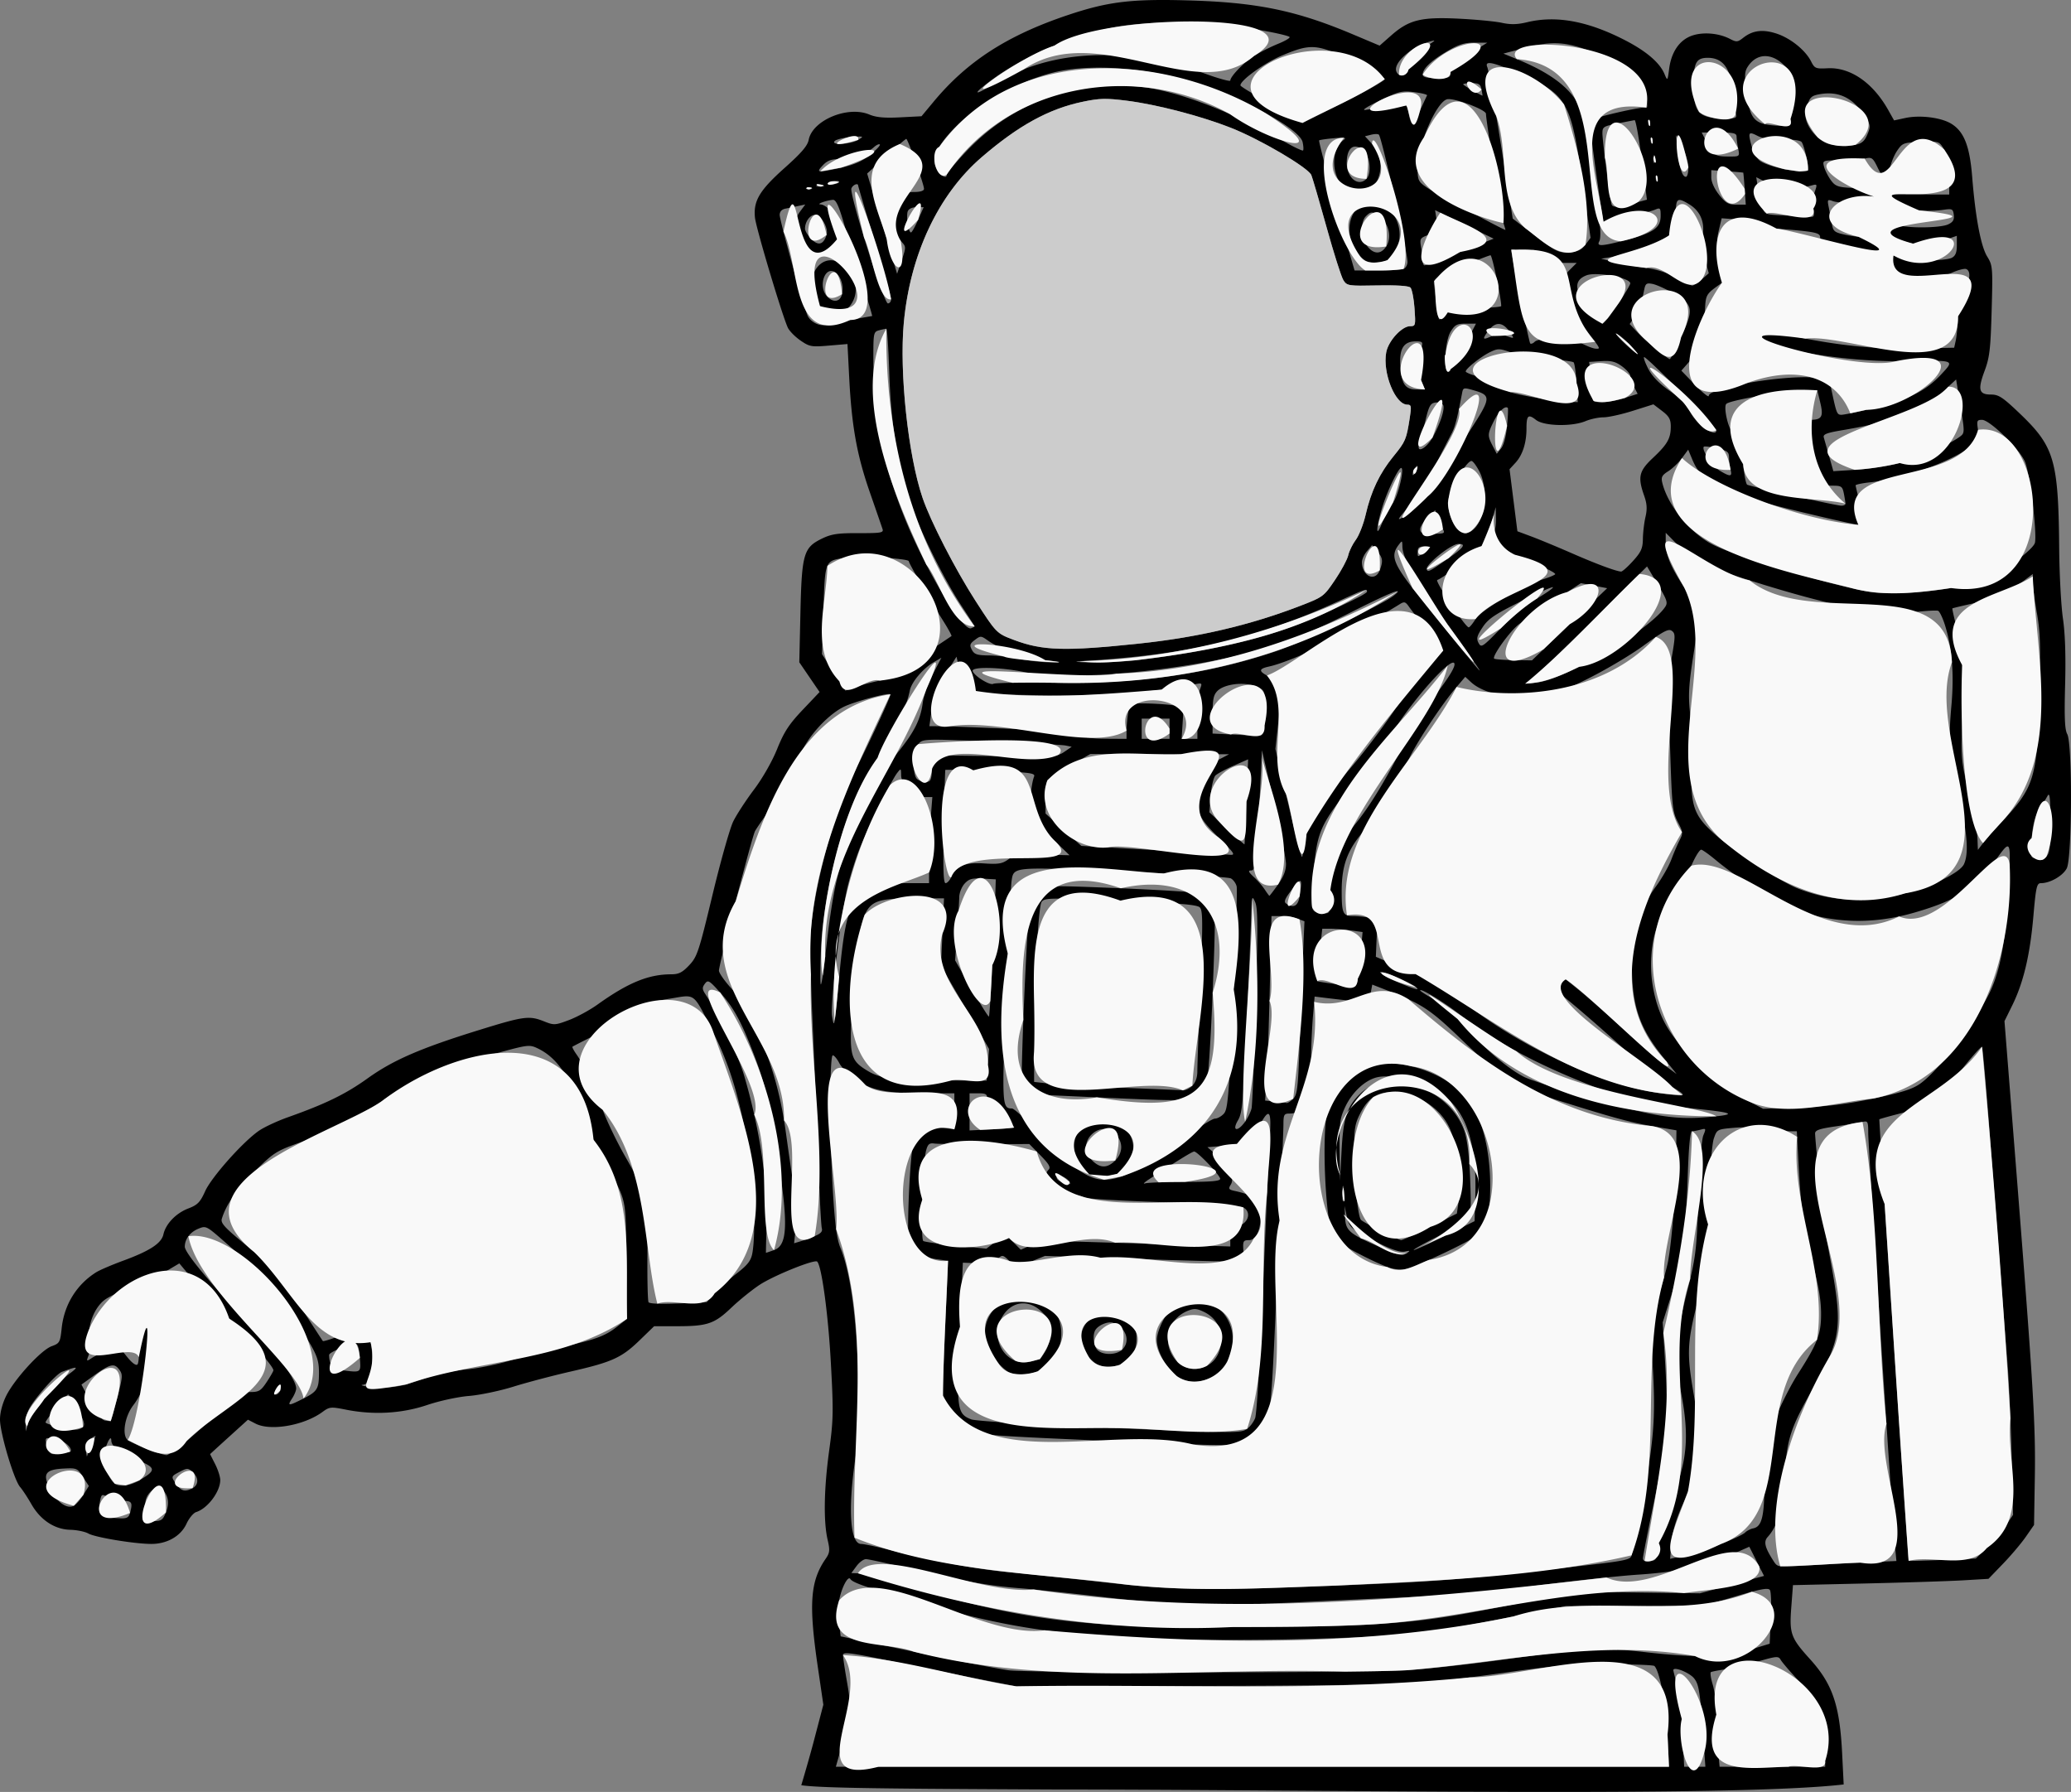 <svg xmlns="http://www.w3.org/2000/svg" width="872.639" height="754.978" viewBox="0 0 818.099 707.792"><rect x="0" y="0" width="818.099" height="707.792" fill="#808080" stroke="none"/><path d="M316.527 705.152c.286-.962 3.029-10.11 5.046-17.81l3.669-14-2.197-15c-3.644-24.884-2.987-33.818 3.14-42.682 1.617-2.338 1.712-3.297.742-7.5-1.669-7.233-1.44-20.247.617-35.186 1.67-12.124 1.73-15.383.651-35-1.04-18.914-3.613-37.883-5.377-39.647-1.03-1.03-17.238 5.511-22.808 9.206-3.03 2.01-8.042 6.067-11.136 9.016-6.668 6.354-9.426 7.293-21.418 7.293H258.4l-5.767 5.586c-7.106 6.883-10.882 8.591-27.24 12.323-7.09 1.618-17.272 4.306-22.624 5.973-5.353 1.667-13.228 3.314-17.5 3.66-4.379.355-11.596 1.918-16.542 3.583-10.009 3.37-21.129 4.006-32.057 1.834-5.974-1.188-6.51-1.136-9.255.885-7.29 5.366-20.566 7.68-26.49 4.617l-2.978-1.54-7.473 6.768c-4.11 3.723-7.473 6.795-7.473 6.828 0 .033.9 1.826 2 3.983 1.1 2.158 2 4.975 2 6.261 0 4.59-4.975 11.21-9.5 12.642-1.1.349-2.83 2.438-3.846 4.644-2.234 4.853-7.648 7.956-13.864 7.946-6.627-.01-22.154-2.574-24.862-4.103-1.335-.755-4.555-1.422-7.155-1.483-6.182-.144-11.796-3.843-15.384-10.134-1.497-2.625-3.502-5.673-4.457-6.773C5.505 584.546 0 566.04 0 560.678c0-2.727.955-6.353 2.474-9.39 3.335-6.667 13.77-18.043 17.931-19.548 3.152-1.14 3.377-1.541 3.954-7.057.973-9.313 5.876-17.274 13.641-22.152 1.375-.864 6.187-2.927 10.694-4.584 10.529-3.872 15.075-6.847 15.86-10.379.924-4.163 4.977-8.381 9.833-10.236 3.673-1.403 4.684-2.438 6.66-6.822 2.492-5.53 14.777-19.357 21.16-23.816 2.085-1.456 7.279-3.885 11.542-5.397 14.864-5.272 22.81-9.148 31.461-15.35 10.098-7.236 21.003-11.96 44.147-19.124 17.674-5.47 19.711-5.737 25.64-3.365 3.84 1.536 4.32 1.51 9.77-.544 3.153-1.187 8.208-3.931 11.233-6.097 12.086-8.656 20.164-11.975 29.147-11.975 2.982 0 4.404-.718 7.114-3.59 3.148-3.337 3.796-5.292 9.192-27.75 3.192-13.288 6.883-26.357 8.2-29.042 1.32-2.686 5.001-8.338 8.184-12.562 3.403-4.515 7.18-11.135 9.168-16.068 2.726-6.764 4.677-9.754 10.07-15.438l6.688-7.05-4.006-5.873-4.007-5.873.444-19.627c.524-23.213 1.253-25.712 8.52-29.23 3.752-1.817 6.233-2.186 14.494-2.157 8.794.031 9.903-.157 9.426-1.602-.298-.9-2.573-7.488-5.057-14.638-5.094-14.662-7.128-25.995-8.117-45.228l-.68-13.228-7.376.624c-6.887.582-7.633.446-11.246-2.058-2.129-1.475-4.36-3.757-4.958-5.07-2.313-5.076-12.523-39.263-12.958-43.386-.701-6.648 1.787-10.817 11.766-19.717 6.544-5.835 9.008-8.709 9.44-11.007 1.454-7.755 15.4-13.61 23.93-10.045 2.737 1.143 5.981 1.442 12.188 1.124l8.46-.435 4.825-5.8c13.288-15.966 29.126-26.172 53.062-34.191C437.613.665 446.786-.46 469 .15c27.37.75 42.9 3.928 65.243 13.346l10.744 4.528 4.586-4.037c6.976-6.14 11.76-7.333 26.543-6.616 6.811.33 14.522 1.067 17.134 1.636 3.502.763 6.13.702 10-.23 11.524-2.775 24.068-.452 38.838 7.192 8.293 4.293 13.537 8.795 15.415 13.234 1.206 2.853 1.212 2.847 1.872-2.13.888-6.696 4.188-11.395 9.162-13.047 4.42-1.468 10.487-.922 14.84 1.337 2.57 1.333 3.046 1.292 5.271-.458 3.73-2.935 7.755-3.422 13.234-1.602 5.491 1.824 11.363 6.58 13.562 10.983 1.365 2.735 1.823 2.925 6.458 2.679 8.991-.478 17.91 5.651 24.006 16.499l2.3 4.092 4.497-.96c5.756-1.227 14.044-.193 18.07 2.256 5.043 3.066 7.314 8.801 8.28 20.907 1.289 16.136 3.432 27.517 5.95 31.592 2.155 3.486 2.221 4.298 1.75 21.307-.422 15.205-.812 18.543-2.778 23.81-2.789 7.472-2.281 9.374 2.503 9.374 3.042 0 4.645 1.054 11.35 7.46 13.759 13.145 15.294 18.41 15.606 53.54.091 10.175.758 22.55 1.482 27.5.87 5.94 1.162 14.828.858 26.144-.347 12.956-.14 17.72.847 19.5 2.076 3.745 1.915 48.915-.19 52.985-1.54 2.98-6.569 5.871-10.213 5.871-1.641 0-1.97 1.457-2.998 13.25-1.32 15.148-3.914 26.056-8.329 35.02l-3.069 6.23 4.586 58c6.798 86.004 7.743 101.596 7.4 122.231l-.31 18.77-3.248 4.676c-1.786 2.573-5.836 7.362-9 10.642l-5.752 5.965-10 .589c-5.5.324-22.877.883-38.617 1.242l-28.616.654-.668 8.848c-.781 10.344-.171 12.022 7.414 20.398 8.893 9.82 11.733 18.158 12.682 37.235l.61 12.25c-44.173 5.144-206.868 1.995-310.305 2-67.115-.31-93.205-.524-101.473-1.69zm342.185-20.06c-.524-11.63-3.07-24.941-5.173-27.045-.388-.387-8.655-.69-18.372-.671-14.378.027-21.856.628-40.167 3.228-12.375 1.758-27.225 3.64-33 4.184-5.775.544-44.25 1.06-85.5 1.146l-75 .158-13.5-2.638c-7.425-1.45-22.837-4.588-34.25-6.97-17.852-3.728-20.75-4.11-20.747-2.738 0 .878.717 5.646 1.588 10.596 1.771 10.059 1.6 12.262-1.93 24.75l-2.472 8.75h329.098zm14.553 7c-1.666-23.942-2.004-26.424-3.961-29.045-1.747-2.34-8.323-4.98-8.292-3.328.01.343.708 3.098 1.558 6.123.851 3.025 1.81 11.463 2.13 18.75l.584 13.25h8.38zm47.715 3.5c-.04-4.602-2.068-16.41-3.636-21.173-1.066-3.24-3.57-7.02-7.322-11.053-3.136-3.37-6.117-6.871-6.625-7.779-.845-1.51-1.617-1.448-9.135.738-4.517 1.313-10.36 2.699-12.987 3.08-2.626.38-5.069.86-5.427 1.063-.36.205-.021 2.469.75 5.032s1.405 7.851 1.41 11.751c0 3.9.293 10.129.644 13.841l.637 6.75H721l-.02-2.25zM556 659.708c7.975-.535 24.175-2.299 36-3.92 36.07-4.947 40.4-5.185 58-3.197 20.637 2.332 31.37 2.083 41.282-.955l7.782-2.385.468-9.954c.257-5.475.096-10.53-.358-11.232-.645-.998-3.54-.475-13.25 2.394l-12.424 3.672-27.5.123-27.5.124-23.5 4.667c-12.925 2.567-27.1 5.146-31.5 5.73-20.802 2.763-88.367 3.934-119.5 2.07-31.6-1.891-50.06-5.056-81-13.888-20.7-5.908-26.179-7.786-27.108-9.29-.893-1.445-3.495 3.543-4.42 8.472-.385 2.05-.403 6.085-.042 8.966l.658 5.237 30.335 6.37c16.684 3.503 32.976 6.677 36.205 7.053 9.217 1.074 141.218 1.026 157.372-.057zm-17.5-17.91c20.778-1.132 30.7-2.417 53.617-6.947 30.434-6.015 31.555-6.13 56.248-5.81l23.135.301 12.67-3.437 12.67-3.436-2.909-5.763-2.909-5.763-5.622 2.486c-11.442 5.06-22.194 7.475-37.9 8.512-8.25.545-26.925 2.564-41.5 4.486-18.028 2.378-33.853 3.8-49.5 4.45a5832.87 5832.87 0 00-42.897 1.96c-33.675 1.701-49.106 1.316-76.94-1.922-13.84-1.61-28.988-3.216-33.663-3.57-12.121-.917-24.108-3.03-42.864-7.555-9-2.171-17.128-3.948-18.062-3.948-.934 0-2.613 1.238-3.731 2.75l-2.033 2.75 2.595.091c1.427.05 11.37 2.667 22.095 5.815 30.718 9.016 50.142 12.666 77 14.469 18.305 1.228 78.536 1.277 100.5.082zm-11-15.493c39.913-1.578 45.028-1.98 91.792-7.197 22.827-2.547 24.824-2.924 25.207-4.766 9.074-43.695 9.87-51.361 8.142-78.5-.857-13.454-.85-13.532 2.245-23.088 1.708-5.274 3.522-11.8 4.033-14.5 1.487-7.867 3.002-26.93 3.168-39.85l.153-11.937-9.87-1.704c-9.047-1.561-16.294-3.584-41.943-11.706-11.747-3.72-18.189-8.094-33.139-22.504-12.404-11.956-15.549-14.014-29.998-19.626l-5.21-2.024-.673 3.584-.672 3.583-6.118-.652a778.932 778.932 0 01-10.711-1.222l-4.594-.57-.656 7.759c-.36 4.267-.689 11.404-.729 15.858-.153 16.978-2.277 22.6-8.538 22.6-2.143 0-2.39.438-2.398 4.25 0 2.337-1.114 29.33-2.466 59.984-2.659 60.3-2.49 59.033-8.566 64.146-3.932 3.31-5.153 3.32-66.51.573-51.868-2.321-51.477-2.25-55.313-10.173-2.043-4.22-2.056-4.72-.855-32.457l1.22-28.172-4.5-.62c-6.502-.897-9.592-2.34-10.831-5.058-1.069-2.346-.073-30.692 1.395-39.72.933-5.737 4.467-8.019 11.13-7.186l5.305.663v-14.231h-12.818c-14.534 0-20.59-1.34-26.982-5.97-2.27-1.645-4.83-4.35-5.69-6.01-.859-1.66-2-3.02-2.536-3.02-1.31 0-1.263 32.488.078 54.35.77 12.553 1.552 18.357 2.916 21.65 3.752 9.06 6.13 25.493 6.999 48.375.726 19.104.593 23.473-1.045 34.5-3.033 20.414-2.122 34.125 2.266 34.125 1.073 0 6.515 1.157 12.094 2.572 17.293 4.383 33.713 7.432 46.219 8.58 6.6.607 23.025 2.344 36.5 3.861 29.524 3.325 40.672 3.5 92.5 1.45zm20.5-125.85c-6.336-2.42-19.586-9.409-20.943-11.044-3.415-4.114-5.243-42.21-2.474-51.535 2.086-7.027 10.132-15.338 16.525-17.07 12.65-3.43 32.734 4.044 39.887 14.843 5.666 8.553 8.535 23.747 7.456 39.476-.653 9.52-.758 9.85-3.892 12.24-4.373 3.336-26.278 13.585-30.032 14.052-1.665.207-4.602-.225-6.527-.961zm8-5.658c1.142-.773.903-.88-1-.449-1.724.391-4.982-.653-10.5-3.363-10.538-5.177-11.618-6.1-12.55-10.724l-.79-3.919.17 4.4c.205 5.299 1.646 6.567 13.17 11.59 8.786 3.828 9.317 3.942 11.5 2.465zm15-6.75l11.5-5.705.298-10.5c.5-17.589-2.752-29.876-9.69-36.61-6.472-6.286-20.984-11.254-28.66-9.814-4.902.92-10.235 5.772-13.097 11.917-2.072 4.45-2.314 6.341-2.174 17.007l.157 12 .636-12c.692-13.087 2.213-17.563 7.688-22.63 11.399-10.546 35.596-1.378 40.976 15.526 1.003 3.153 1.81 10.192 2.113 18.415.475 12.943.423 13.38-1.88 15.852-1.302 1.399-6.642 4.723-11.867 7.389-5.225 2.665-9.05 4.848-8.5 4.851.55 0 6.175-2.561 12.5-5.698zm-6-3.456l10.5-5.249.786-5.5c1.143-8.002-.803-22.377-3.892-28.754-3.834-7.915-13.069-13.538-22.46-13.676-5.999-.088-9.59 2.35-12.757 8.664-2.004 3.993-2.313 6.051-2.245 14.948.09 11.902 1.483 25.646 2.72 26.84 1.255 1.213 14.684 7.968 15.848 7.972.55 0 5.725-2.359 11.5-5.245zm-34.282-15.485c-.23-1.52-.424-.514-.432 2.236-.01 2.75.18 3.994.418 2.764.237-1.23.243-3.48.014-5zm204.098 148.12l14.315-.647-.591-6.118C747.51 599.8 738 452.908 738 447.654c0-4.708-.143-4.994-2.25-4.488-1.237.297-5.962 1.073-10.5 1.723-6.496.932-8.247 1.53-8.238 2.818.018 2.544 2.938 32.273 3.5 35.635.275 1.65 1.623 9.218 2.994 16.817 4.35 24.098 3.61 29.096-7.07 47.797-9.167 16.048-10.593 20.408-11.404 34.867-.716 12.747-2.656 19.737-6.729 24.237-1.724 1.906-1.17 4.163 2.366 9.644 1.47 2.28 1.843 2.34 10.677 1.766 5.035-.328 15.596-.887 23.47-1.243zm-79.564-7.696c.458-4.142 2.181-10.217 4.397-15.5 6.953-16.577 7.872-26.286 4.246-44.887-2.633-13.509-2.205-19.884 2.638-39.3 3.383-13.567 3.665-15.918 4.378-36.5.446-12.865 1.254-23.194 1.947-24.873 1.125-2.725 1.069-2.841-1.086-2.264-1.25.335-2.767.615-3.372.623-.735.01-1.3 5.9-1.701 17.763-.791 23.332-2.176 33.44-6.404 46.75l-3.494 11 .85 14c1.506 24.832 1.004 31.742-4.06 55.847-2.525 12.016-4.59 22.509-4.59 23.317 0 1.013.853 1.37 2.75 1.153 2.612-.301 2.787-.656 3.501-7.129zm129.558 1.942c2.37-2.271 5.68-6.155 7.357-8.63l3.049-4.5-.559-23c-.307-12.65-1.019-28.85-1.58-36-1.183-15.032-4.307-55.475-7.473-96.716-1.212-15.795-2.406-28.915-2.654-29.157-.247-.243-3.399 3.224-7.003 7.702-9.248 11.495-15.581 16.148-25.387 18.656-4.344 1.11-8.02 2.143-8.171 2.293-.198.198 11.277 173.173 11.569 174.4.023.096 6.005-.07 13.292-.37l13.25-.547zm-104.802-1.693c4.398-1.696 8.59-3.677 9.315-4.402.725-.726 2.175-1.484 3.223-1.686 3.42-.659 4.424-4.65 4.44-17.656.01-6.769.522-14.419 1.143-17 1.44-5.98 7.496-19.139 12.179-26.46 7.738-12.096 9.085-15.622 9.064-23.733-.013-5.23-.964-10.98-3.142-19-3.542-13.037-4.82-21.952-5.77-40.25l-.661-12.75-4.65-.024c-2.557-.013-6.449-.466-8.649-1.007-2.2-.541-7.201-.709-11.114-.372-7.105.612-7.116.617-8.374 4.258-.76 2.203-1.557 12.743-2.013 26.645-.714 21.776-.947 23.772-4.37 37.5-4.179 16.764-4.35 20.586-1.629 36.5 3.3 19.307 2.322 28.902-4.535 44.463-2.497 5.665-3.895 10.522-4.23 14.692l-.5 6.23 6.138-1.432c3.376-.788 9.736-2.82 14.135-4.516zM65.544 597.39c1.525-3.65.887-7.115-1.707-9.268-2.09-1.734-6.324 1.856-6.386 5.413-.027 1.544-.395 3.82-.818 5.057-.714 2.094-.481 2.25 3.35 2.25 3.751 0 4.248-.308 5.561-3.452zm-14.174.202c1.095-4.085.729-4.75-2.62-4.756-1.787 0-4.473-.644-5.969-1.424-2.678-1.398-2.728-1.367-3.375 2.08-.89 4.745.707 5.956 8.227 6.234 2.456.091 3.264-.37 3.737-2.134zm-18.413-7.18l2.136-3.456-2.297-3.577c-2.216-3.453-2.483-3.568-7.692-3.307-7.33.367-8.45 2.169-5.182 8.33 2.692 5.074 6.6 7.766 9.231 6.358.918-.49 2.63-2.448 3.804-4.348zm43.109-2.605c2.465-1.32 2.477-4.164.025-6.383-1.768-1.599-2.138-1.609-5-.129-3.611 1.868-3.628 1.932-1.341 5.078 1.93 2.655 3.408 2.99 6.316 1.434zM55 584.751c6.803-4.05 6.733-4.928-.643-8.04-7.296-3.078-10.339-5.354-10.392-7.774-.07-3.109-2.894 3.356-2.93 6.705-.036 3.373 2.36 9.116 4.355 10.435 2.027 1.341 6.066.784 9.61-1.326zm-27.226-11.407c1.027-.81-1.465-3.623-3.634-4.103a120.536 120.536 0 01-4.39-1.06c-1.982-.536-2.171.423-.796 4.04.851 2.24 1.364 2.447 4.75 1.924 2.088-.322 3.92-.683 4.07-.801zm9.61-5.426c.768-.98.303-.896-1.491.271-2.062 1.342-2.498 2.267-2.085 4.425l.523 2.728.969-3c.533-1.65 1.47-3.64 2.084-4.424zm36.353 1.264c3.72-3.114 9.978-8.739 13.906-12.5 6.379-6.107 7.57-6.84 11.118-6.84 3.524 0 4.27-.45 6.606-3.978 1.448-2.189 2.633-4.261 2.633-4.606 0-1.36-6.918-9.452-17.451-20.416-6.077-6.325-12.998-13.822-15.38-16.66l-4.33-5.159-5.67 3.358c-3.118 1.846-9.044 4.555-13.169 6.019-4.125 1.464-8.922 3.73-10.66 5.035-4.087 3.068-6.79 10.012-6.05 15.536.306 2.28.15 5.212-.346 6.517-.865 2.276-.81 2.312 1.344.901 1.234-.809 4.146-2.141 6.47-2.961l4.224-1.49 3.191 3.97c1.971 2.453 3.547 3.614 4.123 3.039.512-.513.759-4.349.548-8.524-.338-6.695-.165-7.661 1.462-8.178 1.014-.322 2.128-.302 2.474.044.346.346.622 4.55.613 9.341-.019 9.713-2.3 17.601-6.793 23.493-3.335 4.373-4.501 11.727-2.166 13.665 1.647 1.367 12.968 5.774 15.303 5.958.68.053 4.28-2.45 8-5.564zm418.903-4.8c1.146-.803 2.576-2.716 3.178-4.25.622-1.588 1.97-23.902 3.126-51.79 1.118-26.95 2.312-53.387 2.652-58.75.696-10.954-.108-12.145-3.771-5.588-3.409 6.1-6.492 7.962-14.223 8.582l-6.639.533 3.88 3.321c4.822 4.127 6.999 8.825 5.329 11.499-1.015 1.624-.81 1.944 1.581 2.466 8.122 1.773 10.247 3.789 10.247 9.722 0 5.827-1.856 9.715-4.638 9.715-2.22 0-2.422.363-2.209 3.973.13 2.185.035 4.17-.209 4.412-.244.241-17.931-.145-39.305-.859l-38.86-1.297-5.64 2.309-5.639 2.309-2.733-2.594c-2.664-2.53-2.783-2.548-4.76-.76-1.549 1.402-3.397 1.785-7.84 1.625l-5.814-.21-1.223 27.505c-1.354 30.446-1.124 32.178 4.573 34.393 1.544.6 22.513 1.944 46.797 3 57.496 2.5 59.584 2.524 62.14.734zm-27.742-20.798c-3.924-2.608-7.898-9.773-7.898-14.242 0-3.967 3.788-11.365 7.023-13.717 9.585-6.969 22.977 1.027 22.977 13.717 0 12.363-12.657 20.519-22.102 14.242zm11.937-4.156c3.57-1.847 5.65-5.867 5.524-10.679-.128-4.862-2.491-8.525-6.836-10.597-2.865-1.367-3.852-1.416-6.485-.325-6.58 2.725-9.503 10.126-6.5 16.455 2.809 5.918 8.702 8.039 14.297 5.146zm-82.38-.868c-2.845-2.845-4.517-5.53-4.98-8-1.172-6.249.273-10.729 4.98-15.436 3.897-3.897 4.73-4.282 9.266-4.282 9.048 0 15.51 6.666 15.51 16 0 9.335-6.462 16-15.51 16-4.536 0-5.369-.385-9.266-4.282zm16.303-1.718c.15 0 1.163-1.462 2.253-3.25 1.171-1.92 1.983-5.03 1.985-7.6 0-3.616-.57-4.923-3.396-7.75-5.45-5.45-12.53-4.302-16.106 2.611-4.682 9.054 2.734 19.505 11.962 16.858 1.667-.478 3.153-.869 3.302-.869zm19.642-.4c-2.781-2.781-3.4-4.16-3.4-7.577 0-7.965 8.908-13.189 16.129-9.458 4.685 2.421 5.806 4.24 5.817 9.435.015 6.938-4.225 11-11.48 11-2.836 0-4.436-.77-7.066-3.4zm12.771-3.255c3.576-3.235 1.749-8.824-3.493-10.69-1.884-.67-5.624.815-6.913 2.745-1.276 1.912-.826 6.396.806 8.029 2.056 2.055 7.287 2.01 9.6-.084zM17.51 552.551c3.065-3.716 7.467-8.148 9.782-9.848 4.134-3.038 3.54-3.212-2.83-.832-2.309.862-10.772 10.421-12.987 14.667-.805 1.543-1.425 4.154-1.379 5.804l.084 3 .878-3.017c.483-1.659 3.386-6.057 6.452-9.774zm15.263 11.118c.897-.897.42-2.542-2.031-7-1.762-3.205-3.47-5.827-3.796-5.827-.758 0-8.946 10.038-8.946 10.967 0 .702 7.727 2.639 11.55 2.895 1.127.076 2.578-.39 3.223-1.035zm13.545-11.53c2.197-8.458 2.246-9.223.729-11.235-1.951-2.586-3.57-2.171-10.21 2.617l-4.662 3.363 3.662 6.942c2.395 4.538 4.356 7.055 5.663 7.269 1.1.18 2.104.28 2.23.223.127-.057 1.291-4.187 2.588-9.179zm73.59.25c5.427-2.75 6.092-3.849 6.092-10.063 0-6.056-.899-7.985-10.407-22.338-8.15-12.303-11.744-16.238-27.201-29.787-6.874-6.024-7.065-6.116-10.12-4.83-3.234 1.359-5.272 4.092-5.272 7.068 0 2.41 10.168 14.631 24.464 29.403C108.613 533.362 117 544.785 117 548.45c0 .805-.727 2.573-1.615 3.928-2.011 3.07-1.514 3.071 4.523.011zm-9.253-3.09c.93-2.424-.368-2.862-1.61-.542-.773 1.446-.788 2.085-.049 2.085.587 0 1.333-.694 1.659-1.543zm49.845-2.47c1.65-.452 5.617-1.773 8.816-2.936 3.199-1.163 9.949-2.51 15-2.995 5.228-.5 13.293-2.2 18.722-3.947 5.246-1.687 13.819-3.948 19.051-5.024 12.635-2.6 16.992-4.189 21.69-7.91l3.928-3.11-.284-23.149c-.316-25.87.493-22.368-9.25-40.03-2.31-4.187-5.348-10.937-6.753-15-5.876-16.996-11.115-24.865-19.084-28.665-3.014-1.438-3.883-1.359-13.529 1.233-24.304 6.53-36.923 11.707-48.08 19.725-9.594 6.897-18.34 11.31-32.191 16.245-9.372 3.338-10.433 4.012-17.827 11.313-7.096 7.006-11.306 13.06-13.083 18.813-.52 1.685 1.061 3.444 8.892 9.887 11.159 9.181 14.807 13.38 23.943 27.563 3.72 5.775 6.907 10.657 7.082 10.848.176.191 2.842-.596 5.926-1.75 10.623-3.975 13.531-2.108 13.531 8.69 0 6.968-1.159 10.137-3.785 10.354-.943.078.085.435 2.285.793 4.373.711 10.315.336 15-.948zm-18.343-10.485c-.217-3.5-.79-5.502-1.571-5.502-2.664 0-10.585 3.255-10.572 4.344.045 3.776 1.35 5.565 4.338 5.94 8.562 1.077 8.185 1.308 7.805-4.782zm140.135-25.502c1.716-1.925 5.615-5.435 8.664-7.8 4.391-3.406 5.688-5.07 6.236-8 1.337-7.144.777-25.763-1.149-38.2-3.287-21.22-7.301-35.082-14.047-48.5-8.448-16.801-6.895-15.56-17.351-13.885-9.61 1.539-12.613 2.798-20.14 8.445-2.752 2.065-7.93 5.214-11.505 6.997-3.575 1.783-6.662 3.374-6.859 3.535-.198.161.537 1.556 1.633 3.1 2.903 4.093 6.95 12.666 10.325 21.871 1.625 4.435 5.646 12.76 8.935 18.5 8.395 14.651 8.92 16.968 8.723 38.452-.091 9.908.107 18.458.44 19 .37.602 4.96.79 11.79.485l11.184-.5zm23.46-17.063c5.409-1.886 5.71-10.284 1.353-37.711-3.527-22.195-5.011-28.437-9.583-40.294-4.827-12.519-7.777-17.887-13.054-23.756-4.326-4.812-4.811-5.09-6.022-3.455-1.097 1.481-1.077 2.15.12 3.996 5.647 8.712 12.882 23.853 15.323 32.074 6.118 20.593 9.509 43.058 8.952 59.31-.205 5.994-.32 10.9-.256 10.9s1.489-.48 3.166-1.064zm134.774-2.896c15.936.515 32.687 1.054 37.224 1.198l8.25.261v-3.605c0-3.211.356-3.707 3.25-4.532 3.994-1.139 5.14-5.549 1.893-7.286-1.127-.604-14.981-1.497-32.259-2.08-16.655-.563-30.53-1.405-30.833-1.871-.303-.466-2.918-1.07-5.811-1.34-3.072-.289-6.088-1.243-7.25-2.295-2.232-2.02-2.605-5.476-.786-7.295.94-.939.235-2.191-3.194-5.686l-4.398-4.481-17.556.072c-9.656.039-18.64-.08-19.967-.265-1.951-.271-2.567.236-3.234 2.665-1.364 4.962-2.3 35.106-1.114 35.84.571.353 6.41 1.179 12.974 1.835l11.935 1.193 3.739-2.851 3.738-2.852 3.058 3.058 3.057 3.057 4.155-1.838c3.89-1.72 6-1.778 33.13-.902zm-118.702-2.64c2.434-.996 3.185-1.834 2.808-3.13-.284-.974-.995-14.596-1.58-30.27a9226.292 9226.292 0 00-2.207-54.192c-.628-14.13-.831-29.424-.45-33.987 1.461-17.528 9.55-47.088 16.643-60.822 5.747-11.128 15.093-31.202 14.707-31.588-.778-.779-14.426 2.9-18.592 5.01-6.55 3.32-14.502 12.222-17.086 19.128-3.113 8.32-5.748 13.082-11.557 20.882-2.895 3.888-5.722 7.968-6.281 9.068-1.24 2.437-14.229 52.682-14.229 55.04 0 .924 2.271 4.165 5.047 7.202 5.545 6.067 7.392 9.278 11.972 20.807 4.77 12.008 7.621 22.884 9.425 35.951.91 6.6 2.308 16.326 3.105 21.613.883 5.86 1.194 12.055.795 15.867l-.653 6.253 2.404-.736c1.323-.405 3.9-1.348 5.729-2.096zm100.68-21.395c-1.118-1.808-4.333-3.092-5.008-2-.343.556.417 1.429 1.69 1.94 3.095 1.24 4.058 1.258 3.317.06zm45.578-.01c10.258 0 13.918-.32 13.918-1.216 0-1.369-8.963-10.784-10.266-10.784-.74 0-5.943 3.197-17.734 10.9-1.925 1.257-2.676 2.02-1.668 1.693 1.007-.326 8.095-.593 15.75-.593zm-24.981-2.173c4.976-1.717 15.24-8.047 25.806-15.917 5.103-3.8 10.067-6.91 11.03-6.91.965 0 2.55-.882 3.525-1.958 1.57-1.735 1.99-6.855 3.675-44.75 1.047-23.536 1.664-43.792 1.372-45.014-.293-1.221-1.324-2.644-2.29-3.161-.967-.518-20.062-1.731-42.434-2.697-44.533-1.923-43.3-2.032-44.217 3.93-.266 1.732-1.225 21.947-2.131 44.92-1.715 43.5-1.65 44.73 2.331 44.73.838 0 6.22 4.932 11.961 10.961 15.757 16.546 21.29 19.344 31.372 15.866zm-12.793-.783c-5.067-2.166-7.635-10.577-4.865-15.934 1.92-3.712 6.96-7.103 10.557-7.103 6.635 0 12.813 7.846 11.536 14.65-1.044 5.57-4.395 8.544-10.095 8.962-2.717.2-5.927-.059-7.133-.575zm10.237-5.499c3.052-3.052 3.165-7.16.28-10.23-2.729-2.906-6.508-2.962-9.51-.141-3.069 2.882-3.01 7.221.14 10.371 3.114 3.115 5.976 3.115 9.09 0zm-7.274-24.946l-24.229-1.1-2.77-2.778c-2.626-2.633-2.76-3.212-2.55-11 .723-26.7 2.64-62.473 3.428-63.971.506-.963 2.027-2.475 3.38-3.362 2.23-1.461 5.216-1.496 32.214-.37 16.366.682 30.745 1.612 31.954 2.067 1.208.454 2.967 2 3.907 3.435 1.593 2.43 1.622 4.878.42 35.794-.71 18.252-1.793 34.748-2.407 36.658-2.102 6.529-1.91 6.509-43.347 4.627zm37.73-4.6c1.297-1.298 1.993-3.315 1.982-5.75-.01-2.062.52-17.153 1.178-33.535 1.028-25.608.996-29.98-.232-31.17-1.088-1.053-8.56-1.68-31.321-2.63-27.89-1.163-29.976-1.132-31.142.463-1.363 1.864-2.958 32.606-2.963 57.123v14l6.5.731c3.575.402 16.4 1.116 28.5 1.586 12.1.47 22.787.928 23.75 1.018.963.091 2.65-.735 3.75-1.835zm-70.5 16.568c.55-.155-.613-.966-2.583-1.803-4.285-1.82-7.918-6.133-7.918-9.4 0-2.036-.487-2.364-3.5-2.364H383v14.669l8.25-.41c4.538-.225 8.7-.537 9.25-.692zm91.364-2.378c1.101-1.546 2.244-3.909 2.539-5.25.295-1.342 1.032-19.54 1.638-40.44.902-31.153.863-38.54-.22-41-1.242-2.818-1.337-2.486-1.566 5.5-.134 4.676-.927 23.998-1.762 42.94-1.355 30.714-1.73 34.797-3.473 37.75-2.516 4.263-.134 4.682 2.844.5zM678 440.917c8.075-.852 5.857-1.574-9.5-3.095-16.3-1.614-28.41-4.427-41.396-9.615-21.788-8.707-36.01-16.51-51.434-28.224-6.27-4.761-14.67-9.778-14.67-8.761 0 .233 2.369 1.762 5.264 3.395 3.112 1.757 8.482 6.516 13.136 11.642 8.034 8.85 16.341 15.866 22.6 19.09 1.925.991 11.15 4.041 20.5 6.778 32.013 9.37 39.212 10.51 55.5 8.79zm61.992-7.003c11.08-2.322 15.43-3.697 18.48-5.84 7.022-4.936 20.177-21.952 26.88-34.77 4.392-8.4 6.637-19.455 7.757-38.19 1.44-24.09 1.477-23.95-4.342-16.004-8.786 12-15.382 16.35-32.267 21.277-16.953 4.947-32.816 4.42-48.981-1.628-6.036-2.259-21.414-12.1-29.652-18.976-2.548-2.127-5.148-3.998-5.777-4.157-.628-.158-2.41 2.683-3.961 6.315-1.55 3.632-4.843 9.482-7.316 13-5.906 8.399-7.91 13.786-8.519 22.897-.579 8.667 1.358 18.433 5.109 25.759 5.309 10.37 20.057 24.523 31.96 30.67l7.137 3.686 14.5-.5c10.788-.373 18.21-1.279 28.992-3.539zm-229.15.081c1.612-1.611 1.927-4.276 2.51-21.25.367-10.674.954-26.03 1.304-34.126l.638-14.719-2.712-1.031c-1.492-.567-4.42-1.031-6.51-1.031h-3.796l-.66 27.75c-.363 15.262-.931 31.657-1.262 36.432l-.601 8.682 3.873.4c2.13.22 4.212.475 4.624.568.413.092 1.58-.661 2.593-1.675zm149.851-4.583c-7.154-4.308-9.204-5.924-19.706-15.538-9.547-8.738-22.68-20.008-26.145-22.435l-2.287-1.601 2.162-2.162 2.162-2.161 6.81 5.508c3.746 3.03 12.083 10.357 18.527 16.281 6.443 5.925 13.604 12.162 15.911 13.858l4.195 3.086-5.122-6.357c-9.653-11.98-12.536-20.482-12.56-37.053-.018-11.196.249-13.14 2.553-18.634 1.415-3.374 4.5-8.743 6.854-11.93 2.355-3.188 5.133-8.036 6.173-10.774 1.04-2.737 2.544-6.238 3.34-7.78 1.324-2.558 1.254-3.175-.8-7.092-2.09-3.986-2.308-6.134-3.064-30.28-.678-21.657-.555-27.49.737-35 1.406-8.166 1.405-9.12-.014-10.173-1.284-.956-3.296.099-11.242 5.89-5.327 3.882-15.708 9.997-23.09 13.6-12.512 6.108-13.958 6.576-21.5 6.965-9.1.468-19.144-2.158-23.43-6.124l-2.342-2.168-3.422 4c-5.462 6.384-14.854 20.438-18.377 27.5-5.577 11.178-13.134 23.25-18.658 29.803-6.188 7.342-8.358 13.391-8.358 23.296 0 8.827.486 9.9 4.482 9.9 1.797 0 4.7.287 6.45.637l3.182.637-.307 7.405-.307 7.405 11.245 4.874c12.983 5.627 16.413 7.58 25.028 14.254 22.184 17.184 54.366 31.873 76.227 34.792 10.552 1.41 10.83 1.266 4.693-2.429zm-270.46-8.824l.475-6.25-9.5-16.428-9.5-16.428.602-13.322.602-13.322h-12.006c-13.814 0-16.72.98-19.35 6.524-2.06 4.339-4.322 21.964-5.203 40.539-.721 15.183-.185 17.023 6.09 20.901 5.158 3.189 9.905 3.829 29.187 3.935l18.13.1zm-58.733-34.75c1.912-20.445 3.426-26.708 7.609-31.471 3.795-4.323 7.931-5.517 19.141-5.524l8.75-.01.01-8.75c0-4.812.295-12.462.648-17l.642-8.25h-3.225c-4.166 0-9.058-4.66-9.103-8.673-.03-2.748-.075-2.771-1.584-.827-2.23 2.875-11.62 21.798-14.816 29.862-1.496 3.773-3.576 10.298-4.621 14.5-2.695 10.828-7.054 46.78-6.26 51.629.854 5.219.9 4.965 2.813-15.49zm60.466-4.59c.525-10.95 1.053-23.06 1.174-26.91l.22-7-5.095-.3c-4.218-.247-5.454.086-7.18 1.94-1.147 1.23-2.113 3.615-2.148 5.298-.035 1.684-.418 8.012-.851 14.062l-.788 11 6.496 11.272c3.572 6.2 6.658 11.11 6.857 10.91.198-.198.79-9.32 1.315-20.271zm167.484 8.74c-2.01-1.799-14.586-7.057-14.215-5.944.216.645 3.288 2.389 6.828 3.873 6.894 2.892 8.948 3.468 7.387 2.071zm-23.095-3.4c.318-1.788.874-6.669 1.236-10.847l.657-7.597-4.763-.653c-2.62-.36-6.203-.653-7.96-.653h-3.197l-1.11 10.22c-.612 5.62-.992 10.339-.847 10.484.146.146 3.384.665 7.197 1.154 3.813.489 7.22.946 7.57 1.015.352.07.9-1.336 1.217-3.123zm-210.373-8.75c2.118-19.278 3.904-29.433 6.594-37.5 4.396-13.187 15.66-35.23 21.971-43 6.61-8.136 9.116-13.115 9.976-19.813.34-2.647 2.133-7.718 3.983-11.269l3.365-6.455-3.033 1.768c-4.163 2.427-8.69 7.746-9.393 11.037-1.592 7.451-4.624 13.462-16.98 33.664-8.997 14.71-17.232 45.826-18.146 68.568-.32 7.975-.337 14.275-.037 14 .3-.275 1.065-5.225 1.7-11zm199.54-26.252c.029-12.302 1.408-16.404 8.06-23.97 6.15-6.996 12.618-17.3 20.262-32.278 2.807-5.5 8.756-14.858 13.22-20.794 5.683-7.559 7.917-11.306 7.453-12.5-.977-2.51-13.219 10.638-22.156 23.794-3.923 5.775-11.702 16.125-17.286 23-13.21 16.264-14.703 19.43-16.025 34-1.634 18.013-1.755 17.528 4.45 17.882 1.863.106 2.002-.521 2.022-9.134zm-12.164 2.502c1.223-7.4.823-7.774-2.988-2.784-2.882 3.775-3.346 4.935-2.25 5.629 2.952 1.87 4.608.97 5.238-2.845zm239.196-1.24c10.64-2.69 21.753-8.194 23.271-11.525 1.91-4.192 1.366-11.873-1.861-26.31-3.948-17.657-4.351-22.338-3.117-36.184 1.119-12.545.308-22.829-2.509-31.837-.92-2.94-2.16-5.521-2.755-5.737-.596-.215-4.458-.018-8.583.439-14.113 1.562-32.105-1.842-65.864-12.46-16.434-5.169-22.838-8.39-28.944-14.557L658 210.443v3.548c0 5.196 1.709 9.437 7.189 17.847 2.688 4.125 5.153 8.55 5.478 9.833.326 1.283-.43 8.822-1.68 16.752-1.846 11.71-2.115 15.969-1.434 22.667.461 4.536.722 14.234.579 21.55-.309 15.83.891 19.336 9.161 26.771 7.126 6.407 26.084 18.842 32.707 21.453 13.357 5.266 27.043 5.904 42.554 1.984zm-247.723-3.424c2.195-3.056 3.17-5.552 3.17-8.119 0-2.038-2.138-12.99-4.75-24.336l-4.75-20.631-.777 16.5c-1.312 27.88-1.669 31-3.549 31-1.253 0-.988.618 1.094 2.548 1.512 1.402 3.471 3.652 4.355 5 .883 1.349 1.703 2.452 1.822 2.452.118 0 1.641-1.986 3.385-4.414zm-129.037-3.033c2.01-4.41 5.464-5.835 12.958-5.344 5.688.373 7.196.116 9.598-1.633 2.52-1.836 4.083-2.049 13.5-1.842l10.65.235-7.202-6.972c-5.418-5.245-7.37-7.86-7.876-10.56-.658-3.51-.104-10.496 1.077-13.573.516-1.345-1.718-1.63-17.138-2.187-9.751-.353-17.819-.537-17.927-.41-.109.128-.395 10.245-.636 22.483-.324 16.458-.136 22.25.722 22.25.637 0 1.66-1.101 2.274-2.447zm432.635-8.125c1.26-1.26 1.565-3.983 1.54-13.75-.022-9.345-.283-11.713-1.117-10.178-.598 1.1-2.11 3.575-3.36 5.5-1.622 2.5-2.455 5.693-2.916 11.176-.626 7.434-.574 7.69 1.64 8.113 1.256.241 2.364.5 2.463.575.098.075.885-.571 1.75-1.436zm-292.308-8.928c1.51-5.453 8.017-15.127 17.824-26.5 4.506-5.225 11.796-14.809 16.201-21.296 4.405-6.488 10.7-14.674 13.99-18.191l5.982-6.395-5.968-7.51c-3.282-4.13-6.687-8.538-7.568-9.794-1.397-1.995-1.86-2.122-3.655-1-16.582 10.355-42.193 22.565-51.677 24.635-3.886.849-4.092 1.762-.795 3.527 4.75 2.542 5.769 6.73 4.5 18.508l-1.13 10.501 4.146 17.757c2.28 9.767 4.663 19.558 5.294 21.758 1.127 3.928 1.153 3.946 1.448 1 .166-1.65.8-4.8 1.408-7zm-34.845 1.384c-7.828-7.685-9.02-10.438-7.938-18.333.923-6.733 2.674-9.514 7.61-12.086l4.552-2.372-27.402-.046-27.401-.047-8.099 4.65c-4.454 2.559-8.429 5.146-8.833 5.75-.404.605-.737 3.8-.74 7.1l-.01 6 7.077 6.395 7.077 6.395 23.163 1.312c12.74.723 25.414 1.476 28.164 1.675 2.75.2 6.125.438 7.5.53 2.157.146 1.51-.802-4.725-6.923zm309.738-6.384c12.656-13.448 13.78-17.251 14.622-49.5.504-19.278.322-25.162-1.01-32.75C803.73 237 803 231.463 803 229.785v-3.05l-3.25 2.44c-5.472 4.106-13.472 7.656-21.039 9.335-3.966.88-7.324 1.69-7.462 1.798-.139.11.68 3.76 1.819 8.113 2.2 8.415 2.616 16.765 1.937 38.916-.367 11.965-.145 14.04 2.783 26.064 1.75 7.186 3.26 15.143 3.357 17.682l.174 4.618 2.024-2.682c1.113-1.475 4.565-5.382 7.67-8.682zm-298.633-7.704l.658-16.703-5.77 2.528c-3.173 1.39-6.38 3.121-7.125 3.846-.747.724-1.596 4.29-1.887 7.924l-.53 6.607 6.88 6.423c3.785 3.533 6.935 6.346 7 6.251.064-.095.413-7.689.774-16.876zm-124.183-13.046l.302-5.25 24.5.321c23.183.305 24.657.214 27.428-1.686l2.927-2.008-2.427-.493c-1.336-.27-14.578-.979-29.428-1.574-26.938-1.079-27.004-1.077-28.75 1.04-2.054 2.49-2.429 11.821-.55 13.7.66.66 2.212 1.2 3.448 1.2 2.006 0 2.28-.564 2.55-5.25zm76.813-15c.01-1.788.29-4.938.63-7l.62-3.75 5.62.01c3.09.01 7.887.281 10.66.614l5.04.606-.407 6.386-.407 6.385H473v-8.435c0-4.639.453-9.625 1.006-11.08.958-2.521.876-2.62-1.75-2.098-17.12 3.403-36.82 4.778-62.42 4.356l-22.664-.375-3.519-2.683c-3.466-2.644-3.809-3.255-5.136-9.162l-.669-2.977-3.397 5.388c-3.553 5.635-5.906 11.975-6.798 18.316l-.527 3.75 4.187.01c2.303 0 15.212.475 28.687 1.046 18.01.765 25.03 1.411 26.5 2.441 1.304.914 4.87 1.42 10.25 1.454l8.25.052.011-3.25zm16.99-.75v-4h-11v8h11zm37.508-1.25c.348-2.338.488-6.484.312-9.214-.304-4.702-.517-5.038-4.03-6.37-4.641-1.76-12.161-.796-14.863 1.906-1.56 1.559-1.928 3.354-1.928 9.384v7.456l7.25.345c3.988.19 8.46.435 9.939.544 2.441.18 2.747-.193 3.32-4.051zm-151.942-17.76c4.477-.927 7.405-2.384 11.933-5.94 3.3-2.591 8.25-6.21 11-8.043 2.75-1.832 5.159-3.455 5.353-3.606.194-.15-1.3-2.89-3.321-6.088C367.361 236.97 359 222.47 359 221.683c0-1.071-18.501-2.138-24.37-1.405-8.902 1.112-8.709.687-9.353 20.62l-.564 17.47 4.615 7.201 4.615 7.2 3.846-1.357c2.115-.746 6.515-1.909 9.778-2.584zm68.935.865c33.002.431 60.136-3.364 86.498-12.097 11.156-3.696 42.372-18.34 47.427-22.248 4.866-3.762-.383-1.736-16.468 6.358-20.279 10.203-30.103 13.943-45.982 17.503-30.051 6.739-67.468 9.548-83.334 6.258-9.639-1.999-21-2.21-20.4-.38.643 1.956 6.875 5.797 8.13 5.011.62-.388 11.478-.57 24.129-.405zm207.301-6.312c14.51-7.086 29.808-17.688 33.853-23.462 1.282-1.831 1.018-2.69-2.809-9.105l-4.224-7.082-21.562 21.416c-11.858 11.78-22.686 22.2-24.06 23.155l-2.5 1.739 4.83-.489c3.093-.312 9.02-2.533 16.472-6.172zm-52.029-16.793c-13.25-18.506-17.72-26.233-17.796-30.75-.04-2.414-.092-2.434-1.51-.56-3.422 4.525-2.077 7.678 9.282 21.767 18.796 23.313 22.468 27.793 22.783 27.793.17 0-5.572-8.213-12.759-18.25zm-158.9 14.175c-7.791-.826-17.654-4.208-22.654-7.768-2.68-1.908-2.886-1.918-5.125-.229-1.988 1.5-2.162 2.078-1.179 3.916.968 1.808 2.075 2.166 6.87 2.217 3.142.034 8.64.665 12.214 1.402 3.575.738 8.975 1.325 12 1.306 5.024-.032 4.84-.105-2.127-.844zm35.626.039c25.225-2.856 48.36-7.915 63.333-13.85C525.65 241.473 540 234.718 540 233.691c0-1.302-.293-1.202-11.778 4.026-32.774 14.92-58.697 20.898-101.722 23.461-2.75.164-.95.375 4 .47 4.95.095 13.05-.287 18-.847zm171.52-14.215l14.851-14.25-5.185-1-5.186-1-11 7.26c-6.05 3.992-11.974 7.922-13.165 8.733-3.474 2.363-11.39 13.31-10.028 13.864.656.267 4.269.521 8.028.564l6.834.08 14.851-14.25zM450 254.197c23.333-2.46 43.845-7.264 63.678-14.917 9.013-3.479 9.258-3.661 13.704-10.242 2.49-3.686 4.832-8.05 5.204-9.7.372-1.65 1.718-4.402 2.992-6.114 1.273-1.712 3.033-6.212 3.91-10 2.148-9.266 5.483-16.258 10.962-22.984 4.776-5.863 5.11-6.648 6.434-15.153.725-4.656.618-5.25-.944-5.25-4.796 0-9.86-12.558-8.342-20.685.842-4.505 6.157-10.315 9.436-10.315 2.15 0 2.216-.268 1.729-7.071-.278-3.89-1-7.565-1.603-8.169-.702-.702-5.402-1.01-13.058-.857-11.55.232-12.013.16-13.435-2.081-.81-1.277-3.788-10.647-6.618-20.822-2.83-10.175-5.55-19.482-6.045-20.682-1.204-2.922-20.168-14.084-31.632-18.617-11.906-4.708-29.477-9.284-41.372-10.775-8.09-1.014-10.643-.953-17.2.41-13.437 2.792-25.406 9.345-39.983 21.89-17.151 14.763-28.272 38.386-30.788 65.404-1.82 19.545 1.693 52.381 7.398 69.155 3.15 9.264 12.962 28.347 20.933 40.715 8.234 12.776 8.318 12.862 15.226 15.446 11.37 4.255 20.098 4.505 49.414 1.414zm157.208-17.818c3.69-2.178 6.495-4.172 6.234-4.433-.261-.261-6.018 2.286-12.793 5.66-10.26 5.109-12.768 6.813-15.01 10.2-2.229 3.369-2.498 4.426-1.568 6.164 1.06 1.98 1.554 1.655 8.776-5.768 4.257-4.375 10.63-9.621 14.361-11.823zM385 247.41c0-.117-2.454-3.943-5.453-8.501-7.107-10.803-17.662-32.395-20.922-42.8-4.286-13.676-6.76-30.168-7.354-49.022-.3-9.487-.82-17.244-1.157-17.236-.338.01-1.626.285-2.864.617-2.137.572-2.25 1.088-2.25 10.312 0 23.372 3.264 40.565 11.875 62.557 7.991 20.407 23.331 46.126 26.734 44.82.765-.293 1.391-.63 1.391-.747zm197.893-2.899c2.172-3.516 18.69-13.254 26.607-15.686 2.2-.676 4.361-1.559 4.803-1.96.44-.403-2.934-2.193-7.5-3.979-12.86-5.028-20.156-10.477-16.803-12.549.55-.34.968-2.729.929-5.309l-.071-4.69-1.819 6.363c-1 3.5-2.7 7.55-3.777 9-1.83 2.464-15.036 12.561-17.504 13.384-1.071.357 11.043 18.619 12.41 18.708.368.024 1.594-1.453 2.725-3.282zm187.812-12.252c4.513-.779 10.588-2.322 13.5-3.429 6.487-2.465 19.13-11.793 19.664-14.508.843-4.286-2.123-28.024-4.01-32.099-2.435-5.258-13.913-16.386-16.9-16.386-2.019 0-2.159.35-1.583 3.947.577 3.61.353 4.158-2.632 6.435-8.254 6.295-26.68 12.881-39.994 14.293-3.162.336-5.742.884-5.733 1.218.01.334.89 3.965 1.955 8.07 1.066 4.103 1.787 7.612 1.602 7.796-.798.799-52.074-11.714-53.023-12.94-.578-.746-2.939-2.193-5.246-3.215-5.095-2.256-7.695-4.9-9.818-9.98l-1.608-3.849-2.445 3.315c-1.346 1.824-3.791 4.167-5.435 5.208-2.482 1.572-2.881 2.343-2.351 4.547 2.168 9.018 11.14 20 19.971 24.447 9.96 5.015 48.158 16.482 62.275 18.695 6.736 1.056 20.576.375 31.811-1.565zm-225.68-6.987c1.397-3.674 1.229-4.913-1.025-7.574l-2-2.36-2 2.36c-1.1 1.298-2 3.24-2 4.316 0 5.571 5.224 7.994 7.025 3.258zm27.225-4.81c6.021-4.208 7-5.625 3.885-5.625-2.97 0-13.523 8.564-12.53 10.17.618 1 .98.81 8.645-4.546zm72.823 1.125c3.22-3.56 3.856-4.98 3.91-8.75.037-2.475.499-6.374 1.027-8.664.725-3.139.596-5.202-.524-8.376-2.598-7.363-2.054-9.739 3.407-14.866 5.785-5.432 7.107-7.753 7.107-12.477 0-2.828-.67-4.026-3.43-6.131l-3.43-2.617-8.122 2.566c-4.467 1.41-9.687 2.565-11.602 2.565-1.914 0-5.096.675-7.07 1.5-5.394 2.254-16.454 1.99-19.577-.467-3.092-2.432-3.769-1.823-3.769 3.39 0 5.673-1.536 10.464-4.327 13.502l-2.367 2.575 1.552 12.255 1.552 12.255 5.545 2.066c3.05 1.136 10.27 4.13 16.045 6.652 9.678 4.228 17.238 7.04 19.364 7.205.475.037 2.595-1.845 4.71-4.183zm-80.156-5.489c.229-.143-.784-.26-2.25-.26-2.064 0-2.667.486-2.667 2.154 0 2.13.027 2.133 2.25.261 1.238-1.042 2.438-2.012 2.667-2.155zm-14.65-17.568c2.066-2.727 4.65-13.693 3.228-13.693-1.087 0-5.546 9.244-7.407 15.356-2.623 8.613-2.703 12.957-.116 6.337 1.033-2.644 2.966-6.244 4.296-8zm19.742 10.557c-.554-.962-1.474-3.057-2.043-4.654l-1.034-2.905-2.966 2.842c-1.631 1.563-2.966 3.657-2.966 4.654 0 1.51.84 1.813 5.009 1.813 4.487 0 4.903-.182 4-1.75zm11.046.72c5.277-2.824 7.193-15.917 3.427-23.415-1.09-2.17-2.483-4.1-3.096-4.288-1.904-.586-9.386 12.426-9.386 16.323 0 4.404 2.264 9.887 4.656 11.278 2.301 1.337 2.101 1.333 4.4.103zm-17.18-13.649c1.444-1.748 4.18-5.798 6.08-9 1.9-3.201 6.786-10.98 10.858-17.287 8.236-12.756 8.316-13.685 1.34-15.704-3.926-1.137-4.17-1.084-4.565.985-1.94 10.157-2.837 13.6-4.222 16.191-.88 1.647-3.75 7.27-6.376 12.494-2.627 5.225-6.518 11.525-8.648 14-2.13 2.475-4.54 5.381-5.357 6.458-2.386 3.146 7.954-4.58 10.89-8.137zM729 198.962c0-.48-.281-2.28-.625-4-.57-2.855-.96-3.125-4.5-3.125-2.131 0-3.875-.152-3.875-.338 0-.186-1.575-5.69-3.5-12.233-1.925-6.542-3.5-12.24-3.5-12.661 0-.422 1.013-.775 2.25-.783 4.417-.03 5.122-1.267 3.818-6.703l-1.186-4.944-8.191.419c-8.712.446-26.477 3.61-27.763 4.944-1.27 1.318 1.117 11.22 2.57 10.662 1.759-.675 3.294 4.266 4.104 13.205.374 4.118 1.085 7.739 1.58 8.045 1.057.653 34.494 8.122 37.068 8.28.963.059 1.75-.286 1.75-.768zm-169.03-14.625c0-.55-.437-.325-.97.5-.533.825-.97 1.95-.97 2.5s.437.325.97-.5c.533-.825.97-1.95.97-2.5zm123.66 1.25c-.331-1.237-.609-3.411-.616-4.831-.012-2.257-.61-2.718-4.762-3.668-2.612-.598-4.943-.893-5.18-.656-1.068 1.068 3.221 7.614 6.165 9.408 4.209 2.566 5.135 2.513 4.393-.253zm66.812-2.698c7.416-1.931 19.699-7.334 23.897-10.51 1.775-1.344 1.778-1.761.107-11.943l-1.73-10.55-5.824 5.39c-7.655 7.088-18.684 11.216-39.147 14.651-6.182 1.038-7.664 1.617-7.307 2.856.247.855 1.2 4.205 2.117 7.445l1.669 5.89 9.138-.58c5.026-.32 12.712-1.511 17.08-2.649zm-155.114-14.662c.347-3.72.48-6.915.295-7.1-1.037-1.037-3.588 1.351-5.47 5.118-2.582 5.171-2.616 5.797-.524 9.842l1.63 3.15 1.718-2.123c1.04-1.285 1.969-4.795 2.351-8.887zm-29.456 4.624c3.13-5.569 5.047-11.527 4.167-12.95-.42-.681-1.797-1.087-3.058-.901-1.943.286-2.549 1.408-3.961 7.337-.918 3.85-1.99 7.975-2.385 9.167-1.234 3.73 2.798 1.688 5.237-2.653zM678 169.958c0-1.243-27.936-29.518-28.554-28.9-.28.28.518 2.45 1.773 4.824 1.493 2.825 4.353 5.746 8.281 8.458 4.065 2.806 6.728 5.563 8.258 8.548 2.465 4.808 10.242 10.177 10.242 7.07zm59.211-8.07c16.327-3.841 23.145-7.069 29.637-14.032 5.236-5.617 5.395-5.547-11.695-5.21-16.878.331-32.792-1.258-51.141-5.108-8.41-1.764-10.56-2.569-10.844-4.057-.663-3.464 1.263-3.637 12.948-1.162 19.556 4.142 33.997 5.662 50.61 5.326l15.225-.308.627-2.854c.345-1.57.747-5.85.894-9.512.188-4.668.903-7.7 2.394-10.146 2.405-3.944 2.775-7.804.822-8.554-.722-.277-3.31.402-5.75 1.51-6.002 2.722-14.583 2.695-21.003-.067-5.418-2.33-5.594-2.605-3.496-5.435 1.225-1.652 1.745-1.755 3.487-.692 2.5 1.527 18.387 1.688 21.14.215 1.393-.745 1.934-2.102 1.934-4.846v-3.811l-5.25 1.813c-6.457 2.231-9.704 2.242-16.67.056-5.947-1.865-6.703-2.764-4.628-5.506 1.106-1.462 1.789-1.613 3.4-.75 2.706 1.448 16.402 1.376 19.65-.104 1.97-.897 2.524-1.802 2.297-3.75-.27-2.322-.632-2.52-3.799-2.073-6.852.968-13.56.318-18.25-1.768-5.127-2.281-5.47-2.86-3.384-5.712 1.3-1.779 1.537-1.788 4.902-.191 2.344 1.112 6.093 1.677 11.133 1.677h7.6v-7.25c0-5.495-.49-8.047-2.013-10.544-2.005-3.288-2.019-3.293-9.21-3-6.888.281-7.3.437-9.405 3.567-1.21 1.8-2.504 5.063-2.873 7.25-.37 2.187-1.088 3.977-1.597 3.977-.509 0-1.896-1.998-3.082-4.44-2.025-4.168-2.348-4.4-5.237-3.75-1.694.38-6.138.69-9.876.69-6.704 0-6.787.033-6.183 2.439.337 1.341 1.513 3.704 2.614 5.25 2.134 2.998 3.148 3.223 14.77 3.28 6.787.033 8.006.903 5.695 4.063-1.203 1.646-2.652 1.952-9.263 1.96-4.31 0-8.908-.378-10.216-.85-2.273-.82-2.35-.709-1.703 2.5.372 1.847.927 4.793 1.232 6.547.502 2.887 1.023 3.29 5.502 4.25 2.72.584 7.174 1.061 9.897 1.061 4.876 0 4.951.048 4.951 3.116v3.117l-6.75-.68c-10.363-1.045-18.25-3.46-18.25-5.59 0-1.906-1.687-2.249-17.248-3.507-4.68-.378-8.046-1.137-8.5-1.916-.435-.746-3.362-1.473-6.948-1.725l-6.196-.435-1.16 4.837c-1.278 5.327-.701 10.135 1.86 15.505 1.64 3.44 1.626 3.558-.6 5.15-6.703 4.791-6.436 4.292-6.767 12.687-.349 8.841-2.017 13.75-6.35 18.685l-2.914 3.318 5.412 5.631c2.976 3.097 5.411 5.045 5.411 4.329 0-3.096 26.82-7.924 40.659-7.32l6.802.298 1.295 6c1.728 8.009 1.94 8.5 3.674 8.5.821 0 5.223-.877 9.781-1.95zm-114.43-10.568c-.266-4.135-.785-7.82-1.154-8.19-.37-.368-4.824-.947-9.899-1.284-5.075-.338-11.584-1.464-14.463-2.504-4.843-1.747-5.482-1.771-8.529-.319-3.592 1.713-9.736 6.57-9.736 7.696 0 .387 2.09 1.262 4.645 1.946 2.554.683 5.87 2.115 7.369 3.182 1.499 1.067 4.021 2.435 5.605 3.04 3.257 1.241 18.135 3.707 23.263 3.853l3.381.097-.482-7.517zm19.059 5.88l5.07-1.637-1.455-2.813c-.8-1.548-1.455-3.457-1.455-4.244 0-.787-1.462-2.497-3.25-3.8-2.576-1.878-4.261-2.304-8.128-2.059l-4.877.31.627 4.58c.346 2.519.628 6.092.628 7.94 0 3.237.142 3.36 3.885 3.36 2.137 0 6.167-.737 8.955-1.637zm-80.494-7.077c-1.48-3.54-1.412-7.549.219-13.036.587-1.977.31-2.25-2.293-2.25-4.814 0-6.593 2.888-6.087 9.88.513 7.096 1.931 9.12 6.386 9.12h3.327zM573 145.84c0-.548 1.575-2.74 3.5-4.871 1.925-2.13 3.5-4.63 3.5-5.553s.687-3.006 1.526-4.628l1.525-2.95h-4.04c-3.485 0-4.313.446-6.022 3.25-2.136 3.503-2.905 15.75-.989 15.75.55 0 1-.45 1-.998zm91.085-12.687c5.093-11.077 4.809-12.806-2.828-17.193-3.116-1.79-6.903-3.502-8.414-3.804-2.351-.47-2.826-.173-3.295 2.066a5846.19 5846.19 0 01-1.114 5.304c-.312 1.48-1.49 3.986-2.62 5.572l-2.052 2.882 2.87 3.055c2.926 3.117 12.178 10.802 13.004 10.802.25 0 2.253-3.908 4.449-8.684zm-20.585 2.684c-2.148-2.2-4.377-3.986-4.953-3.97-.952.027 7.351 7.871 8.406 7.94.25.016-1.305-1.77-3.453-3.97zm-13.364-.808c-1.1-1.545-3.826-5.019-6.058-7.72-7.87-9.524-9.1-15.604-4.155-20.549l2.923-2.923h-4.745c-3.675 0-5.622-.654-8.635-2.9-3.373-2.516-4.038-2.7-5-1.383-.99 1.353-1.458 1.339-4.288-.125-1.748-.904-3.178-1.238-3.178-.744 0 2.032 6.96 36.445 7.475 36.96.307.308 1.09.026 1.742-.624 1.96-1.96 14.71-1.488 18.783.695 1.925 1.032 4.318 1.931 5.318 1.999 1.71.115 1.698-.046-.182-2.686zm-40.76-2.317c1.818-.828 3.309-.832 5.66-.012 3.138 1.094 3.167 1.076 1.742-1.07-3.243-4.884-6.316-4.88-9.565.012-1.655 2.494-1.323 2.658 2.162 1.07zm-253.516-6.325c4.599-.852 8.492-1.55 8.653-1.55.16 0-1.685-6.187-4.1-13.75-2.416-7.562-5.605-17.912-7.089-23-1.959-6.72-3.125-9.222-4.26-9.15-2.486.158-6.73 1.69-4.988 1.8 2.905.184 6.134 4.781 6.665 9.49.454 4.034.184 4.84-2.54 7.563-3.769 3.77-6.28 3.842-10.247.297-4.249-3.797-5.15-10.14-2.04-14.347l2.194-2.968-2.804.595c-1.542.328-3.816.801-5.054 1.052-1.44.292-2.25 1.183-2.25 2.478 0 2.152 9.34 35.88 10.999 39.72 1.06 2.454 4.572 4.309 7.001 3.698.825-.208 5.262-1.075 9.86-1.928zm-11.937-5.473c-4.089-4.089-4.42-11.823-.677-15.827 6.9-7.382 18.577 4.703 13.59 14.066-2.922 5.487-8.435 6.24-12.913 1.761zm8.702-4.717c.799-3.185-.51-7.267-2.791-8.698-4.012-2.518-6.724 5.593-3.179 9.51 2.43 2.684 5.186 2.31 5.97-.812zm306.345 4.185c2.766-4.1 5.03-7.904 5.03-8.453 0-2.216-13.373-4.683-17.276-3.186-5.26 2.018-4.875 6.194 1.294 13.998 2.216 2.803 4.454 5.096 4.975 5.096.52 0 3.21-3.354 5.977-7.455zm-67.071 3.008c1.606-.831 6.476-1.514 11.91-1.67 5.055-.147 9.198-.517 9.207-.824.08-2.757-3.562-20.059-4.22-20.059-.472 0-5.775 2.063-11.785 4.584-10.405 4.366-10.907 4.712-10.506 7.25.231 1.467.723 5.366 1.092 8.666.368 3.3.876 5.428 1.127 4.73.251-.7 1.68-1.904 3.175-2.677zM352 118.228c0-.886-2.925-11.237-6.5-23.004-3.575-11.766-6.5-21.617-6.5-21.89 0-1.206-2.121-.344-2.67 1.085-.865 2.254 12.822 45.418 14.402 45.418.697 0 1.268-.724 1.268-1.61zm320.25-7.874l2.75-2.42-1.487-5.707c-.859-3.298-1.227-7.323-.873-9.537.803-5.027-1.059-9.33-5.126-11.844C662.615 77.818 662 78.2 662 84.261c0 7.804-2.784 10.79-13.1 14.048-4.377 1.383-9.857 2.82-12.179 3.192l-4.22.678 5.5 1.35c3.024.743 8.591 1.785 12.371 2.317 4.473.63 8.662 2.01 12 3.957 2.82 1.645 5.578 2.986 6.128 2.98.55-.01 2.237-1.098 3.75-2.43zM355.814 95.14c-1.576-1.679-2.303-3.934-2.599-8.066-.546-7.628 1.978-11.237 7.858-11.237 2.472 0 3.93-.463 3.933-1.25.01-1.734-6.39-19.75-7.006-19.728-.275.01-3.864 3.095-7.976 6.854l-7.477 6.835 5.916 19.793 5.915 19.793 1.813-5.332c1.805-5.312 1.804-5.341-.377-7.662zm198.604 11.09c.87-.334 1.582-1.591 1.582-2.795 0-3.938-10.161-49.092-11.305-50.236-.33-.33-1.705-.325-3.054.013l-2.452.616 2.79 2.986c8.308 8.895-.267 25.113-9.762 18.462-6.245-4.373-7.03-15.886-1.37-20.06 1.165-.859.25-1.004-3.913-.621-2.989.274-5.615.66-5.837.857-.354.314 6.351 25.216 12.018 44.635l1.97 6.75h8.876c4.881 0 9.587-.273 10.457-.607zm-17.43-5.405c-7.152-7.657-4.006-21.021 4.936-20.966 8.898.055 14.165 12.084 8.793 20.08-1.91 2.845-2.976 3.449-6.543 3.708-3.685.268-4.655-.113-7.185-2.822zm10.601-3.483c2.209-3.37 1.14-8.786-2.26-11.461-3.124-2.457-3.724-2.506-5.758-.472-2.263 2.263-1.993 8.622.502 11.793 2.604 3.311 5.404 3.363 7.516.14zm29.18 2.189l13.27-5.256-11.568-5.633-11.568-5.633.628 4.184c.616 4.11.56 4.21-3.065 5.52-3.531 1.277-3.667 1.496-3.09 4.98.33 2.004.607 4.432.613 5.394.01.963.349 1.739.761 1.725.413-.014 6.721-2.39 14.02-5.281zm49.536-2.89l2.006-2.697-3.225-22.303c-4.65-32.156-6.025-34.44-25.881-43.009-9.818-4.236-12.845-4.767-11.652-2.045.421.963 2.846 14.8 5.389 30.75l4.622 29 8.897 6.798c8.295 6.338 9.198 6.777 13.367 6.5 3.498-.233 4.907-.885 6.477-2.994zm-299.792-3.844c.843-2.656-2.158-7.96-4.503-7.96-2.024 0-4.01 2.714-4.01 5.48 0 .886 1.144 2.755 2.542 4.153 2.734 2.735 4.751 2.17 5.97-1.673zm313.843 2.5C653.08 92.11 656 90.225 656 85.204c0-3.061-.178-3.249-2.25-2.375-2.647 1.116-19.923 5.168-20.325 4.767-.35-.35-5.425-36.804-5.425-38.971 0-1.237 2.535-2.215 10.713-4.132 5.892-1.38 11.095-2.274 11.564-1.985 1.07.662-.123-6.329-1.652-9.67-1.577-3.45-9.083-8.253-18.885-12.083-11.077-4.329-16.49-4.7-27.216-1.867l-8.648 2.285 5.312 2.174c15.16 6.206 23.194 12.986 26.116 22.04.878 2.723 2.54 12.15 3.693 20.95 1.153 8.8 2.448 18.557 2.878 21.681.43 3.125.387 6.387-.096 7.25-1.137 2.031.565 2.037 8.577.03zm-277.67-8.483l2.187-4.977h-2.83c-1.695 0-3.08.655-3.456 1.635-.707 1.841.292 8.378 1.274 8.342.352-.013 1.623-2.263 2.825-5zm231.202 1.273C593.094 85.762 587 47.595 587 44.951c0-1.652-12.722-6.4-15.366-5.737C567.384 40.281 560 57.49 560 66.327c0 4.927.223 5.392 3.75 7.821 2.801 1.93 29.913 16.55 30.913 16.67.09.01-.259-1.218-.775-2.73zm122.429-5.685c-.307-1.89-.06-4.866.55-6.613 1.053-3.02.997-3.148-1.13-2.568-7.257 1.979-12.249 1.766-17.102-.728l-4.866-2.5.645 4.172c.355 2.295 1.11 5.616 1.68 7.381 1.031 3.2 1.058 3.21 8.72 3.55 4.227.186 8.67.43 9.873.54 1.958.18 2.129-.159 1.63-3.234zm-69.332-2.56l3.595-.969-2.04-15.768c-1.122-8.672-2.389-15.712-2.815-15.643-.426.069-3.463.654-6.75 1.3-5.534 1.09-5.975 1.375-5.976 3.876-.001 2.97 2.949 25.88 3.615 28.071.43 1.412 2.57 1.233 10.371-.868zm42.209-5.255c-.239-3.437-.492-6.308-.564-6.38-.072-.072-2.942-.325-6.38-.564L676 67.21v2.92c0 1.753 1.232 4.475 3.084 6.813 2.596 3.278 3.674 3.894 6.814 3.894h3.73zm-368.465-.354c-.332-.332-1.195-.368-1.916-.079-.798.32-.561.556.604.604 1.054.043 1.644-.193 1.312-.525zm4.521-1.058c-.687-.277-1.812-.277-2.5 0-.687.277-.125.504 1.25.504s1.938-.227 1.25-.504zm6.16-1.193c.292-.47-.582-.643-1.94-.384-1.359.26-2.47.645-2.47.856 0 .774 3.899.356 4.41-.472zm208.39-1.345c1.952-1.951 1.464-8.536-.8-10.8-3.818-3.818-7-1.83-7 4.372 0 6.034 4.492 9.736 7.8 6.428zm114.883-.987c-.319-.798-.556-.561-.604.604-.043 1.054.193 1.645.525 1.312.333-.332.368-1.194.08-1.916zM374 68.959c0-.483 2.987-4.105 6.638-8.048C391 49.719 402.335 42.399 417.5 37.106c8.854-3.09 26.22-4.17 36.843-2.289 14.628 2.59 33.691 10.165 52.546 20.878 4.064 2.309 7.594 3.993 7.845 3.742.251-.251.174-1.742-.171-3.314-1.143-5.205-23.342-17.338-43.195-23.61-17.138-5.413-37.6-7.22-51.934-4.585-17.998 3.308-40.662 17.394-48.394 30.075-2.439 4-2.57 6.631-.483 9.612 1.568 2.24 3.443 2.971 3.443 1.344zm292.955-2.872c-.025-2.062-1.139-5.775-2.476-8.25l-2.43-4.5.62 6c.716 6.918 1.844 10.5 3.306 10.5.564 0 1.005-1.687.98-3.75zm-334.652.134c5.215-1.172 8.382-2.58 11.502-5.112 2.367-1.923 4.058-3.742 3.756-4.044-.302-.302-1.355.181-2.341 1.074-2.914 2.636-8.844 4.698-13.514 4.698-3.355 0-4.898.575-6.706 2.5-2.766 2.945-2.186 3.015 7.303.884zm381.883 1.097c.606-.606-1.33-9.433-2.446-11.151-.474-.731-3.292-1.113-7.5-1.017-4.561.105-7.79-.381-9.99-1.502-3.615-1.844-3.829-1.435-2.239 4.29.55 1.98 1.888 4.402 2.972 5.384 2.777 2.513 17.601 5.598 19.203 3.996zm-60.524-5.73c-.277-.688-.504-.126-.504 1.25 0 1.374.227 1.937.504 1.25.278-.688.278-1.813 0-2.5zm32.963-2.876c-.344-1.718-.626-3.856-.626-4.75-.001-1.342-1.2-1.625-6.895-1.628h-6.893l2.029 4.003c2.544 5.02 3.25 5.47 8.635 5.488 4.369.015 4.374.011 3.75-3.11zm46.363-1.522c2.458-.492 3.581-1.47 4.666-4.066 1.301-3.115 1.253-3.7-.543-6.603-4.832-7.806-10.69-10.736-18.527-9.265-3.028.568-3.693 1.214-4.699 4.57-.904 3.018-.894 4.575.044 6.842 1.708 4.123 6.033 7.938 9.57 8.442 5.167.736 6.163.745 9.488.08zM339 55.253c2.403-1.456 2.295-1.498-2.809-1.106-2.92.224-5.822.921-6.45 1.55-1.77 1.77 6.235 1.387 9.26-.444zm313.683-.603c-.319-.798-.556-.561-.604.604-.043 1.054.193 1.645.525 1.312.333-.332.368-1.194.08-1.916zm-1-7c-.319-.798-.556-.561-.604.604-.043 1.054.193 1.645.525 1.312.333-.332.368-1.194.08-1.916zm55.591-.563c-.209-1.512.232-4.775.98-7.25 1.68-5.557.595-9.997-3.423-14.015-5.038-5.038-10.909-4.848-14.39.465-1.34 2.044-1.401 3.559-.439 10.715 1.442 10.728 3.178 12.352 13.575 12.7 3.899.13 4.06.015 3.697-2.615zM547 31.263c0-.607-5.512-3.754-12.25-6.994-14.515-6.98-16.791-7.173-28.225-2.392-6.883 2.877-16.527 9.787-16.524 11.838 0 .342 3.488 2.529 7.75 4.86 4.262 2.33 9.774 5.53 12.25 7.11l4.5 2.872 16.25-8.096c8.937-4.453 16.25-8.592 16.25-9.198zm13.983 12.324c1.308-2.887 2.542-5.533 2.741-5.88.2-.345-2.07-.932-5.043-1.304-4.968-.62-6.085-.346-13.793 3.393-5.096 2.471-7.21 3.883-5.388 3.597 1.65-.26 6.008-.765 9.684-1.123l6.684-.652.678 3.61c.372 1.985.987 3.61 1.367 3.61s1.761-2.363 3.07-5.25zm124.674 1c-.308-1.237-.88-5.395-1.27-9.24-.872-8.557-3.96-12.51-9.775-12.51-4.555 0-5.612 1.953-5.612 10.37 0 11.322 1.859 13.449 11.858 13.567 5.07.06 5.329-.058 4.8-2.187zm-281.3-17.168c20.414-8.13 46.087-7.47 72.171 1.853 5.21 1.862 9.472 3.01 9.472 2.552 0-1.626 5.393-7.21 9.417-9.75 2.246-1.418 6.504-3.563 9.464-4.767 2.96-1.205 4.98-2.437 4.492-2.74-1.682-1.039-16.375-3.746-25.618-4.72-13.858-1.46-31.24-1.209-41.829.604-15.905 2.724-35.718 10.862-48.479 19.913-8.537 6.055-9.948 8.258-2.34 3.654 3.516-2.128 9.479-5.098 13.25-6.6zm180.888 7.918c-.398-2.08-1.047-2.5-3.862-2.5-1.86 0-3.383.215-3.383.476 0 .342 5.826 3.771 7.611 4.48.061.024-.103-1.08-.366-2.456zM573 28.417c0-1.917 1.505-3.368 7.25-6.985l7.25-4.566-5.059-.014c-4.018-.01-6.28.712-11 3.518-6.271 3.73-9.44 6.777-9.44 9.078 0 1.018 1.472 1.39 5.5 1.39 5.15 0 5.5-.154 5.5-2.42zm-16.63-.917c.797-3.178 4.307-7.477 8.041-9.853 2.746-1.746 2.811-1.889.59-1.283-7.385 2.012-14.707 8.47-13.417 11.832.947 2.467 4.107 2.007 4.786-.696z"/><path d="M469.641 8.475c-20.385.09-44.645 3.516-53.132 9.56-14.266 4.391-48.309 29.422-12.153 9.383 29.446-19.916 68.427 14.458 91.06-5.343 15.455-9.515-2.67-13.701-25.775-13.6zm93.985 8.514c-3.244.054-11.267 5.206-10.99 12.52 1.522.93 3.48-.4 3.734-2.009 9.411-7.51 9.779-10.553 7.256-10.511zm19.031.09c-4.622-.255-15.282 3.967-20.656 12.369 1.775 1.705 11.1 3.287 11-1.03 13.11-7.403 13.734-11.115 9.656-11.34zm28.016.578c-8.698.005-14.52 2.034-11.485 5.691 42.79 2.984 18.291 70.689 41.168 71.95 26.233-5.588 12.143-18.836-6.931-7.702-2.436-18.882-15.085-49.628 16.851-45.088 4.08-17.493-23-24.86-39.603-24.851zm-89.405 2.351c-23.002.15-44.32 18.128-6.767 28.549 10.87-5.675 22.331-10.384 32.5-17.295-6.008-8.203-16.02-11.317-25.733-11.254zm153.092 4.557c-5.43.376-9.411 6.619-3.181 19.627 2.49 2.277 14.279 5.202 14.478.396 2.874-13.34-5.143-20.45-11.297-20.023zm25.615.07c-9.038-.126-19.164 11.263-2.703 24.443.853-2.023 11.733 4.175 10.002-1.99 5.315-16.136-.703-22.36-7.299-22.453zm-107.091 1.883c-6.288-.006-9.116 5.226-1.797 19.422 5.204 13.957.011 34.067 11.51 44.242 6.578 4.819 15.838 14.735 23.709 6.459 2.698-17.12-3.14-38.273-8.46-55.35-6.27-8.033-17.836-14.767-24.962-14.773zm-156.578.455c-25.181.127-49.434 9.158-65.266 31.031-4.018 1.604-1.23 13.874 2.96 10.955 24.074-36.037 74.905-44.573 111.835-23.894 16.27 11.588 43.771 18.734 14.146-.346-18.516-11.04-41.457-17.858-63.675-17.746zm143.935 5.256c-2.465.021 1.815 7.34 5.004 3.11-2.611-2.313-4.182-3.117-5.004-3.11zm-24.309 4.293c-9.874.193-27.248 12.223-.443 5.133 1.399 2.092 2.256 14.76 5.494 1.933 1.529-5.404-1.187-7.142-5.05-7.066zm164.569 1.928c-7 .299-11.489 4.818-2.473 15.796 4.113 3.616 9.883 3.966 14.96 2.944 13.342-10.601-2.256-19.178-12.487-18.74zm-145.184 1.652c-3.912.205-8.232 4.229-12.756 14.045-15.115 21.525 25.698 32.979 31.327 33.941 1.22-14.846-6.834-48.601-18.57-47.986zm75.908 7.283c-.666.171 1.213 5.158.457.266-.214-.215-.361-.29-.457-.266zm-12.84 1.016c-2.63.099-4.594 3.907-4.42 13.847 2.391 7.478-1.817 26.698 13.02 17.594 9.19-7.726-1.878-31.694-8.6-31.441zm40.05 2.062c-7.068-.603-9.157 16.834 8.19 8.25-2.925-5.842-5.835-8.049-8.19-8.25zm-15.438 2.985c-1.813-.185.119 20.308 3.957 12.64-1.967-9.33-3.248-12.568-3.957-12.64zm-325.688.29c-4.205.177-13.486 5.947 1.692 1.514.267-1.175-.514-1.563-1.692-1.513zm363.797.005c-9.078.188-16.286 7.979 3.918 13.12l5.875.86 3.287-.404c.219-10.275-6.868-13.705-13.08-13.576zm-48.88.642c-.667.171 1.212 5.158.456.266-.214-.215-.361-.29-.457-.266zm-121.338.055c-17.799-.131-1.51 46.22 8.42 52.396 5.038-.044 10.116.204 15.11-.605 4.691-11.196-11.957-59.452-12.44-49.416 16.402 25.808-29.564 21.92-11.09-2.375zm228.365.459c-10.585.448-13.445 23.948-22.67 7.748-30.608-1.5-6.902 11.801 3.709 15.014-15.514-2.259-27.458 10.892-6.188 15.865 27.457 13.267-22.096-1.906-32.347-3.233-21.982-12.086-27.402 2.87-21.545 21.414-11.027 15.342-26.682 55.112 9.931 39.604 19.84-7.301 35.18-2.36 40.78 11.953l6.289-1.377c19.232-.146 48.945-26.64 11.65-19.209-15.535 4.783-84.425-15.564-35.639-8.928 16.677-2.066 60.716 18.282 60.249-8.779 21.27-32.72-28.432-3.608-25.483-24.056 20.51 11.613 37.713-15.41 7.727-4.674-34.44-9.51 45.457-8.59 2.35-13.149-35.886-15.589 31.362 6.658 9.923-24.049-3.439-3.123-6.294-4.247-8.736-4.144zM355.45 56.88c-18.626 7.747-9.343 23.394-5.174 37.53 1.473 12.807 8.296 16.566 5.54.728-10.058-16.394 23.849-28.066-.366-38.258zm181.895 1.323c-4.271.37-10.185 12.415 2.455 12.433 1.567-9.619-.218-12.627-2.455-12.433zm-193.819 1.011c-4.195.01-14.545 2.936-19.47 8.467l8.248-1.46c13.836-4.75 14.924-7.015 11.222-7.007zm310.137 2.373c-1.75 1 1.623 5.507 0 0zm26.828 4.137c-5.68-.27.154 23.832 8.844 10.9l-.14-2.037c-4.146-6.412-6.965-8.78-8.704-8.863zm-26.266 3.66c-.666.171 1.213 5.158.457.266-.214-.215-.361-.29-.457-.266zm46.979 1.227c-7.564.189-12.972 4.23-3.236 13.781 3.087-1.813 20.38 5.702 18.35-1.99 4.8-7.27-6.541-12.006-15.114-11.791zm-372.225.972c-2.935.141-3.14 2.799 2.432.399-.93-.329-1.754-.431-2.432-.399zm-5.859 1.14c-1.81-.086 1.319 1.872 2.13.45-1.032-.304-1.713-.431-2.13-.45zm-3.916 1.237c-1.466.054.033 1.687 1.525.272-.69-.213-1.187-.284-1.525-.272zm18.781 1.788c-.637.049.115 5.01 3.334 18.08 3.033 6.231 5.614 25.4 10.682 24.398-1.699-10.657-12.388-42.605-14.016-42.478zM363.4 80.31c-2.201-.542-12.482 19.594-.713 6.502 1.312-4.578 1.33-6.35.713-6.502zm301.098.295c-2.315.026-4.35 3.43-5.178 12.383-13.967 8.913-41.435 9.082-8.947 12.857 7.646-2.192 15.681 11.823 21.877 4.508 5.908-7.822-1.835-29.815-7.752-29.748zm-351.399.111c-.837-.06-1.886 2.767-3.613 10.754 6.53 13.045 2.733 45.834 26.375 34.916 23.4-.037-21.764-75.606-5.197-31.887-14.367 17.418-14.83-13.586-17.565-13.783zm228.784.912c8.33.31 17.624 8.328 6.185 21.133-3.565 1.144-8.693 2.032-11.078-1.937-9.055-13.74-2.457-19.469 4.893-19.196zm1.992 2.17c-5.537-.032-13.212 16.33 3.715 13.543.877-10.127-1.198-13.528-3.715-13.543zm25.105.221c-2.118 2.71-19.802 32.202 7.791 15.512 22.384-4.22 3.304-10.019-7.79-15.512zm-246.312.771c-3.85-.611-6.422 16.234 3.846 8.006-1.14-5.658-2.563-7.802-3.846-8.006zm277.28 13.782c-.935.018-1.916.057-2.946.113 5.103 33.793 2.99 39.985 33.135 36.344-17.364-19.818-1.237-37.036-30.19-36.457zm-274.608 2.748c8.305-.341 25.973 26.55-1.416 19.594-3.928-14.451-2.09-19.45 1.416-19.594zm255.886.86c-4.212-.12-9.324 2.272-14.71 8.901.974 2.46-.431 21.983 5.384 12.307 27.25 6.349 23.088-20.82 9.326-21.209zm-251.847 5.333c-3.393.124-6.68 14.84 3.246 8.684-.576-6.545-1.919-8.732-3.246-8.684zm306.39 1.104c-9.186-.15-22.99 8.811-2.775 19.22l2.146-2.191 3.83-5.264c6.161-8.305 2.311-11.675-3.2-11.765zm21.772 6.021c-9.057-.128-19.804 8.275-7.758 19.399 6.524 5.952 11.518 12.434 14.303-.885 6.52-13.155.5-18.414-6.545-18.514zm-79.393 13.602c-2.637.074-5.945 3.418-7.172 12.035-.596-1.563-.222 9.944 2.026 5.564 12.075-8.765 9.542-17.723 5.146-17.6zm11.215 1.398c-2.376.106-3.451.926.014 3.074 16.73-.088 5.213-3.306-.014-3.074zm-239.248.213c-14.243 25.207 2.953 66.038 15.817 93.186 5.168 6.258 9.946 24.818 19.07 24.373-25.401-33.897-35.282-75.794-34.887-117.559zm288.193 1.824c-.48.23 15.43 15.178 5.194 4.162-3.639-3.136-5.059-4.226-5.194-4.162zm-78.521 3.852c-4.812-.13-13.343 17.68 3.111 18.31l-.812-1.949-.738-1.765c2.045-10.77.626-14.537-1.561-14.596zm42.84 3.328c-16.806-.289-33.901 8.447-6.006 16.031 7.179-.542 31.832 12.294 26.16-3.566-.093-8.869-10.07-12.292-20.154-12.465zm29.332 4.521c-5.448-.063-9.027 3.739-2.418 14.995 4.096 1.202 8.345-.187 12.3-1.172 10.034-5.385-1.92-13.73-9.882-13.823zm20.023 1.905c-.984.014 2.074 3.699 12.598 13.265 3.096 3.096 7.93 14.154 13.422 11.41-7.526-11.35-24.14-24.702-26.02-24.675zm117.635 7.472c-11.158 13.359-71.997 20.997-36.965 32.828 5.987-.406 11.958-1.282 17.791-2.693 21.56 6.507 32.222-30.63 19.174-30.135zm-58.387 1.196c-20.922.022-36.08 7.52-22.627 29.455.828 15.668 28.967 12.484 40.399 15.558-13.754-11.552-15.71-29.503-11.12-44.789a99.154 99.154 0 00-6.652-.224zm-127.89 1.925c-1.139-.08-3.37 1.587-7.033 5.727 3.708 10.182-41.782 63.262-12.43 34.557 8.79-6.795 24.397-39.937 19.463-40.284zm-13.983 2.067c-2.652-.244-16.812 28.299-3.484 14.908 3.897-10.967 4.444-14.82 3.484-14.908zm23.432 4.254c-3.108.04-3.499 31.265 2.54 6.031-.96-4.39-1.823-6.04-2.54-6.031zm191.053 7.437a14.241 14.241 0 00-2.465.15c-6.78 24.064-58.904 10.88-47.27 37.538-24.41-2.146-58.321-15.703-69.672-26.393-21.92 33.561 43.506 45.143 68.14 51.662 12.486 3.112 25.58 1.515 38.132-.33 43.879 6.371 38.01-61.958 13.135-62.627zm-105.907 6.309c-4.767-.417-8.344 10.371 5.696 9.646-1.116-6.952-3.529-9.457-5.696-9.646zm-117.964 8.396c-3.505 1.36-.815 5.586 0 0zm19.503.301c-3.018-.019-6.124 3.717-7.472 13.79-.229 3.627 3.237 15.202 9.055 11.378 10.408-9.352 4.598-25.13-1.583-25.168zm-26.292 1.9c-1.504-.526-16.758 38.294-2.913 11.99 2.676-8.61 3.333-11.842 2.913-11.99zm13.42 15.627c-4.476-.068-9.947 15.877 3.408 6.922-.537-5.096-1.917-6.899-3.409-6.922zm23.527 1.198c-.134.183-1.011 3.472-4.865 12.338-20.56 6.256-19.947 30.479-2.37 28.81 9.441-12.46 48.422-17.074 15.387-25.416-10.356-5.11-7.897-16.082-8.152-15.732zm69.127 10.445c-2.845-.152-1.881 4.208 5.933 18.03 14.775 29.8-13.494 74.767 15.285 100.226 20.173 16.764 45.423 29.312 72.08 20.783 47.274-7.78 7.054-60.675 18.516-91.264-1.51-37.309-55.588-12.67-79.933-32.35-11.82-2.388-27.14-15.172-31.881-15.425zm-82.516 1.193c-2.13-.147-24.98 17.857-4.488 5.46 4.058-3.954 5.085-5.418 4.488-5.46zm-33.69.692c-3.294-.074-8.438 15.624 1.975 9.578.32-7.107-.685-9.55-1.974-9.578zm20.075.133c-5.02-.045-2.887 7.184 1.793.271a7.122 7.122 0 00-1.793-.271zm-10.813 1.38c-.733-.104.646 3.927 5.639 15.043 11.24 14.339 39.254 48.965 13.824 14.338-6.022-8.897-17.85-29.15-19.463-29.38zm-209.675 1.368c-5.06-.082-10.426 1.385-15.78 4.955-.339 15.117-7.096 33.24 4.75 45.594 1.98 8.534 10.754-1.946 15.961-.295 40.77-4.166 22.388-49.813-4.931-50.254zm304.992 8.132c-15.015 14.46-29.054 30.073-45.127 43.334 7.57-.23 14.609-3.38 21.303-6.66 17.703-1.875 46.89-34.563 23.824-36.674zm155.373.97c-13.932 9.024-41.847 9.6-27.885 35.052-.884 19.885.166 61.587 8.227 70.291l3.088-3.656 4.583-5.026c23.528-25.677 13.46-65.114 11.987-96.662zm-174.965 3.017c-1.985.096-4.885 1.03-8.822 3.133-20.938 5.363-37.908 39.22-9.475 22.625 3.427-3.289 6.855-6.575 10.281-9.864 10.543-5.899 15.107-16.238 8.016-15.894zm-18.38 1.441c-3.341-.533-42.32 32.224-16.81 16.069 4.395-4.376 9.102-8.512 14.362-11.825 2.461-2.903 3.066-4.145 2.447-4.244zm-69.882.903c-35.412 16.773-73.9 27.163-113.273 28.14 7.27 1.084 14.718.168 22-.377 31.452-3.752 65.394-10.362 91.273-27.763zm12.395.578c-34.586 17.805-71.785 31.218-111.178 32.482-13.251 3.044-79.749-6.016-41.064 3.59 5.525-.085 11.049-.065 16.574.01v-.004c47.385 1.346 96.03-9.6 135.668-36.078zm.355 7.724c-17.776-.326-41.9 21.953-52.07 25.473 10.24 12.676-.912 31.863 7.518 46.768 2.269 5.285 6.266 38.748 8.15 15.757 15-25.913 34.867-49.285 53.996-72.38-3.715-11.312-10.088-15.48-17.594-15.618zm101.58 10.227c-20.962 23.363-57.108 25.065-78.71 19.771-14.903 29.012-48.52 56.576-43.3 90.194 20.777-3.506 3.736 24.338 27.1 23.217 33.058 19.287 65.204 46.19 105.41 47.792l-3.91-3.128c-9.85-10.772-53.978-35.238-42.174-42.57 9.998 6.537 45.96 43.025 39.828 32.474-26.135-26.899-9.737-63.66 6.079-90.633-14.159-20.472 5.815-71.476-10.323-77.117zm-266.853 2.943c-4.225.13-3.473 1.686 9.48 4.826 1.005 1.223 34.37 3.592 16.143 1.426-6.532-4.223-20.191-6.417-25.623-6.252zm-7.887 6.797c-8.093-.07-18.957 27.997-4.492 25.625 20.947-3.59 56.11 10.24 70.139 1.656-5.421-18.289 32.091-14.424 21.755 3.25 12.684 1.717 11.056-35.642-7.886-19.437-24.037 1.94-49.914 4.142-73.387.525-1.041-8.446-3.431-11.595-6.129-11.619zm-9.846.399c-2.129-.364-20.593 30.051-22.841 37.623-16.715 22.238-24.52 70.65-21.67 86.072l.974-7.563c-1.631-40.29 27.166-70.657 39.967-105.609 3.344-7.418 4.222-10.412 3.57-10.523zm202.381 1.148c-21.861 28.648-57.215 55.78-53.564 95.547 3.53 6.666 12.142-.698 7.187-6.815 4.039-31.231 41.232-65.13 46.377-88.732zm-78.062 7.668c-9.953-.293-25.835 16.336-7.586 19.574 3.511-1.653 13.913 4.412 13.258-3.508 2.634-11.744-.812-15.923-5.672-16.066zm-142.092 3.732c-37.532 5.442-51.347 49.95-61.096 81.637-18.705 32.157 19.637 53.788 19.069 86.647 8.82 9.597-5.261 56.036 12.105 45.705 5.396-31.305-2.42-69.525-1.496-103.352-2.844-39.59 15.099-75.894 31.418-110.637zm104.646 8.842c-5.62-.134-6.652 15.623 5.61 6.631v-1.889c-2.101-3.421-4.036-4.704-5.61-4.742zm-58.976 9.31c-13.498-.088-29.302 1.024-34.664 1.532-7.126 4.67 3.445 24.934 5.447 9.65 6.133-13.17 36.514 1.063 50.035-5.507 3.87-4.296-7.32-5.585-20.818-5.674zm79.473 4.093c-2.34.033-5.7.476-10.39 1.4-18.244.853-38.504-4.533-52.734 10.34-5.587 14.257 10.538 27.926 23.944 26.486 8.954-2.652 62.865 11.354 43.568-4.004-21.707-14.677 11.985-34.46-4.388-34.222zm21.513 1.949c2.644 17.193-12.83 55.554 6.43 50.976 7.775-13.73-5.308-43.398-6.43-50.976zm-8.584 3.85c-6.523.298-17.037 11.77-9.004 21.42 12.416 13.71 11.3 9.847 11.569-7.083 3.828-10.674 1.35-14.517-2.565-14.338zm-94.312.17c-2.861-.037-6.46.52-11.043 1.816-18.762-11.78-11.64 45.508-8.668 42.107 5.214-14.32 55.739-.58 40.638-14.457-11.52-11.787-5.477-29.272-20.927-29.467zm-38.662 5.36c-1.692-.076-3.467.609-5.262 2.25-10.311 17.052-17.175 38.251-20.305 58.7 5.091-15.533 25.763-19.515 35.729-24.166 5.67-13.78-1.03-36.371-10.162-36.783zm-25.567 60.95c-.852 2.6-1.272 5.52-1.127 8.826.296-2.916.674-5.863 1.127-8.826zm-1.127 8.826c-.909 8.969-1.068 17.649-.449 25.603.808-5.767 1.225-11.592 1.8-17.369-.815-2.986-1.24-5.716-1.35-8.234zm477.662-61.252c-1.685-.018-3.76 4.011-5.236 14.662-5.105 3.987 2.74 12.045 5.854 7.252 3.92-10.609 2.191-21.883-.618-21.914zm-16.476 21.814c-6.953.485-25.973 30.305-41.145 23.819-30.895 15.38-63.047-25.089-82.06-20.043-29.174 30.054-13.785 78.28 23.11 93.293 14.517 6.254 33.617.151 48.751-1.32 40.139-8.088 55.71-55.86 53.865-92.583-.359-2.339-1.234-3.255-2.521-3.166zm-366.711 4.465c-19.19.178-34.178 6.104-26.51 34.01-6.392 36.836-3.52 76.98 38.047 89.34l6.94-1.316c34.485-11.73 50.709-37.648 44.228-73.907 3.347-23.976 6.663-54.785-27.611-45.744-10.554-.527-23.58-2.49-35.094-2.383zm-37.371 4.166c-2.627.076-5.644 3.684-8.592 12.873-7.213 12.617 8.434 44.662 12.525 35.746l.381-6.408.399-7.76c6.148-11.765 1.999-34.643-4.713-34.45zm41.105 1.12c4.097.08 8.86 1.004 14.387 2.939 30.523-6.908 45.636 11.842 36.28 41.297 3.711 40.39-5.744 47.942-45.755 41.285-21.049 3.84-37.386-6.223-29.03-30.568-1.155-24.446-.919-55.449 24.118-54.954zm84.719.322c-2.157-.6-8.907 17.116.281 5.85.567-4.078.323-5.683-.281-5.85zm-85.844 4.347c-25.426.425-17.209 39.832-18.73 62.864-3.215 26.982 42.11 7.936 58.75 15.222l3.748-1.834c1.417-28.353 19.526-84.684-28.393-73.086-6.152-2.26-11.214-3.235-15.375-3.166zm-65.385 1.254c-7.55.053-16.536 3.255-20.292 7.522-10.187 29.928-11.863 78.18 34.296 65.398 5.965-1.333 16.824 4.287 14.381-6.172.817-18.806-23.4-31.73-17.953-51.761 4.838-11.061-1.875-15.046-10.432-14.987zm132.811 1.196c.122 25.115-5.641 77.103-2.793 87.99 5.97-27.928 5.792-59.87 2.793-87.99zm12.63 6.787c-11.074.446-2.666 23.937-5.817 33.517 4.714 9.662-12.612 49.25 9.37 38.655 2.548-22.287 6.185-50.488 2.48-70.846-2.469-.985-4.45-1.39-6.032-1.326zm22.49 5.412c-6.995.233-14.46 7.075-9.407 20.306 3.923-2.411 15.645 7.872 15.984-.953 6.94-13.21.417-19.586-6.578-19.353zm16.343 16.89c-1.941-.003 2.662 3.267 13.328 5.864-7.608-4.327-12-5.862-13.328-5.864zm-264.783 6.832c-8.82-.62 21.424 38.73 16.61 49.346 6.985 14.162.977 46.934 7.802 53.477 8.907-31.817-2.419-73.365-21.283-101.762-1.354-.668-2.382-1.008-3.13-1.06zm265.256.48c-8.844-.144-15.761 7.072-27.461 4.292 3.565 34.092-19.163 51.954-13.653 86.371-7.66 29.553 15.355 96.37-34.21 88.447-30.81-8.012-82.708 11.807-98.778-19.334.212-17.751 1.343-35.48 2.008-53.218-24.877 3.042-23.428-59.428 2.5-51.922 7.142-24.236-22.315-8.954-34.932-17.315-26.441-28.798-9.617 39.708-11.781 56.73 14.338 39.392 5.87 81.563 7.268 121.893 33.118 13.439 71.887 13.956 107.771 18.574 27.307 2.965 54.808 1.297 82.174.35 38.964-1.957 79.525-3.275 116.998-11.963 13.112-35.736 2.859-74.262 12.851-109.803-1.435-16.637 17.732-56.285-4.98-59.775-38.51-3.46-68.153-26.093-96.041-50.084-3.624-2.327-6.787-3.194-9.734-3.242zm18.005 1.581c-.514-.06 2.466 2.513 11.221 9.506 23.954 29.712 65.828 38.529 102.18 38.394-6.082-4.227-60.663-9.139-79-25.695-8.943-4.708-33.086-22.053-34.4-22.205zm-301.314 1.936c-21.54-.071-49.673 24.771-25.188 43.45 17.924 22.103 15.99 54.98 21.573 76.536 6.541-2.408 18.395 3.508 22.62-4.098 31.073-23.977 10.295-71.75-.296-102.5-2.862-9.519-10.28-13.36-18.709-13.388zm519.664 18.515c-17.376 24.83-53.41 25.023-38.467 62.154 3.11 46.969 6.096 93.947 9.475 140.897 9.65-2.437 23.817 3.64 30.851-5.047 17.596-12.015 7.374-33.932 9.362-51.195-2.895-48.985-6.828-97.94-11.221-146.809zm-583.086 2.361c-16.435.235-35.391 8.649-49.137 19.192-19.067 12.904-85.217 31.508-50.351 59.496 13.704 13.442 21.081 31.593 35.931 35.309-6.059 3.797-12.116 22.242 5.85 6.517-.312-2.884-.913-4.755-1.684-5.867 1.85.111 3.812.015 5.907-.318 4.373 17.114-13.594 21.518 14.12 16.67 28.403-9.95 61.8-8.754 87.206-25.922-.624-24.316 3.014-50.178-13.248-70.725-2.459-25.583-17.098-34.601-34.594-34.352zm349.768 4.334c2.439-.019 5.03.294 7.77.983 35.131 4.672 47.2 70.215 7.124 76.498-5.249 1.924-10.67 5.91-16.525 2.81-37.51-4.908-34.956-80.002 1.63-80.29zm4.166 4.204c-8.471-.049-15.776 5.96-20.487 13.64 13.811-16.462 49.065-10.529 47.12 21.742 13.5 14.337-13.825 30.008-18.668 32.553 1.185-.593 3.894-1.897 9.238-4.256 22.437-5.55 11.357-39.333 2.107-52.816-6.673-7.733-13.284-10.83-19.31-10.863zm7.965 67.935c-.942.472-.866.455 0 0zm-28.452-54.295c-3.246 3.87-5.303 8.979-5.418 15.272.557-5.04 2.477-10.477 5.418-15.272zm-5.418 15.272c-.454 4.116-.01 7.965 1.553 10.955-1.137-3.979-1.613-7.631-1.553-10.955zm23.446-22.12c-2.854-.015-5.823.661-8.846 2.184-15.444 15.848-10.34 72.291 22.508 51.246 25.17-7.346 9.574-53.302-13.662-53.43zm-163.205 1.971c-5.725.34-8.987 7.807-.916 13.166 4.43-.24 8.875-.35 13.283-.892-3.38-9.401-8.45-12.506-12.367-12.274zm110.857 9.6c-1.977.132-5.216 2.771-10.385 9.111-30.028.966 21.532 22.593 6.655 37.301-8.461 17.893-39.863 5.631-60.502 7.662-12.287-3.41-26.368 3.204-35.993 1.29-19.265-6.91-20.809 9.965-19.539 25.966-16.108 45.568 31.305 39.602 61.418 40.027 17.187-.048 35.115 3.217 51.994.293 9.442-29.036 4.552-62.65 7.922-93.51.292-12.445 3.482-28.477-1.57-28.14zm236.76.435c-43.422 4.664 4.387 65.042-13.094 92.82-14.035 23.858-26.372 59.09-19.41 82.67 10.537-.082 21.04-1.071 31.568-1.429 29.414 4.886 4.658-38.24 10.387-54.766-3.895-39.186-2.851-82.81-9.451-119.295zm-299.658.955c9.163.178 18.226 6.907 5.183 19.543l-3.834.793-7.135-.574c-12.644-13.565-3.378-19.939 5.786-19.762zm259.476.204c-16.187-.202-27.869 17.64-20.822 39.318-9.385 35.114-1.68 70.774-7.983 105.576-7.79 20.935-15.023 34.094 13.243 20.56 31.31-11.755 10.339-59.295 37.742-80.566 4.168-26.733-10.302-52.86-7.836-80.164-4.926-3.198-9.812-4.668-14.344-4.724zm-257.351 1.22c-6.821-.071-19.002 15.348 2.328 12.838 2.765-9.572.772-12.805-2.328-12.838zm230.181 1.284c-.68 26.96-5.258 53.871-11.342 79.728 4.5 30.339-2.8 60.741-7.392 89.986 3.564 1.134 7.775-2.908 5.588-7.013 18.906-33.272.832-69.815 12.41-104.307-.24-15.84 10.846-52.404.736-58.394zm-284.918 3.765c-13.503-.013-24.817 4.914-19.14 23.254-8.557 23.87 24.155 20.16 34.279 15.152 8.84 9.78 28.556-3.856 41.906 1.883 18.413-1.38 52.855 10.27 50.617-13.965-26.943-7.294-72.82 9.418-81.613-22.072-6.547-1.92-16.81-4.243-26.049-4.252zm82.875 9.197c-7.645.054-14.477 1.966-8.642 7.221l4.82-.127 5.547-.047c22.36-3.232 9.45-7.125-1.725-7.047zm-49.187 3.61c-1.914-.114 4.79 7.588 5.334 3.447-3.1-2.502-4.696-3.41-5.334-3.447zm113.549 5.705c-1.478 2.299 1.42 10.973 0 0zm.156 10.715c-.366-.11 1.465 2.296 6.734 9.326 5.906 1.24 11.959 8.22 18.393 5.65-8.91 2.025-24.193-14.694-25.127-14.976zm-454.432 8.316a14.2 14.2 0 00-2.02.162c4.197 21.717 43.873 51.575 45.487 64.09 15.977-20.65-22.047-64.465-43.467-64.252zm-9.332 13.707c-12.45.156-25.825 9.57-31.762 22.8-8.567 20.142 16.56 4.355 19.493 11.415 7.387-36.442 1.171 24.392-4.407 32.729 7.712 3.62 16.9 10.012 23.303.394 16.81-16.781 50.568-26.544 16.813-48.34-4.632-13.64-13.756-19.12-23.44-18.998zm335.817 12.361c12.794-.019 27.05 10.57 7.035 27.45-5.02 1.663-12.221 2.352-15.508-3.094-11.728-17.039-2.129-24.34 8.473-24.356zm70.982.967c9.105.168 17.187 6.754 10.965 22.494-3.469 7.046-13.381 10.65-19.977 5.918-17.862-16.821-3.465-28.642 9.012-28.412zm-68.697 2.096c-8.958.082-18.5 7.784-4.176 20.2 3.173 1.418 6.612.203 9.723-.626 9.804-13.787 2.356-19.647-5.547-19.574zm66.043 2.158c-7.636.095-14.77 5.897-6.084 18.563 2.992 3.055 8.007 3.522 11.664 1.44 12.368-12.883 3.073-20.11-5.58-20.003zm-34.522.735c9.347.257 20.217 8.396 5.59 18.939-3.97 1.34-9.23 1.121-11.924-2.658-7.284-11.913-.935-16.481 6.334-16.281zm3.475 2.445c-6.035.271-15.716 13.707 2.963 10.582 1.769-8.108-.22-10.705-2.963-10.582zM43.927 540.309c-6.81-.255-19.813 16.774-.196 21.01l.854-2.74 1.732-6.44c2.255-8.534.485-11.722-2.39-11.83zm-16.678 1.014c-1.34-.657-21.549 17.297-16.479 21.992.985-4.167 4.614-7.303 6.74-10.764 7.899-7.865 10.263-10.971 9.739-11.228zm83.447 5.562c-1.027-.258-4.834 7.015-.04 2.414.397-1.68.328-2.341.04-2.414zm-83.685 4.555c-6.894-.317-14.956 19.155 5.761 12.23-.546-8.95-3.064-12.106-5.761-12.23zm-5.887 15.877c-4.495.107-4.952 10.377 6.65 6.027-2.514-4.555-4.891-6.07-6.65-6.027zm16.26.601c-7.25.564-1.804 13.364 0 0zm6.18 3.127c-4.75.123-6.914 4.051 1.825 15.032l4.237.63L55 584.752c7.972-5.936-4.496-13.886-11.438-13.707zm-15.76 9.807c-7.55-.114-17.7 8.885 1.35 13.908l3.804-4.347c2.042-6.942-1.2-9.502-5.154-9.561zm47.09.09c-3.985-.147-11.33 7.86 1.171 6.865 1.757-5.047.64-6.799-1.172-6.865zm-12.063 5.857c-4.898.026-13.26 24.815 2.713 10.592.166-7.856-1.08-10.6-2.713-10.592zm-18.35 2.8c-6.139.576-10.404 15.309 6.889 7.993-1.797-6.278-4.486-8.22-6.889-7.994zm641.235 23.503c-13.8-.525-36.178 16.922-51.13 9.992-74.94 8.77-151.202 15.881-226.3 4.733-20.813 2.362-61.868-18.112-69.38-6.393 47.842 15.132 97.65 23.695 147.972 21.232 17.208-.038 34.431-.06 51.623-.869 42.592-1.78 83.775-16.975 126.754-12.537 8.378-1.459 31.421-2.043 29.681-10.56-2.166-3.895-5.357-5.451-9.22-5.598zm-341.133 14.037c-5.287-.108-9.792 1.26-13.111 5-6.813 20.438 17.519 15.61 29.544 20.277 55.599 14.21 113.538 6.003 170.25 7.854 8.245-.126 16.498-.148 24.735-.563 37.84-3.051 75.496-12.324 113.517-5.591 20.743 10.408 44.698-19.41 22.483-25.381-30.154 11.902-63.479-.056-94.21 9.756-60.683 12.634-123.718 10.85-185.148 5.457-20.335 2.788-49.18-16.424-68.06-16.809zm-11.58 26.607c11.816 16.842-17.93 52.43 14.078 44.096h312.207l-.576-12.75c6.007-46.522-51.136-22.503-78.069-22.535-59.453 5.934-119.441 2.464-179.142 3.535-22.837-3.637-45.974-11.041-68.498-12.346zm358.164 2.194c-9.19-.16-16.103 5.968-13.16 21.31-8.037 25.167 12.337 20.99 28.472 20.592 3.453-1.279 15.185 2.683 14.5-2.25 7.14-21.656-14.497-39.387-29.812-39.652zm-27.723 5.166c-2.12-.024-2.721 4.856.908 17.908-2.353 8.672 3.98 31.933 8.912 13.078 3.8-13.027-5.774-30.941-9.82-30.986z" fill="#f9f9f9"/><path d="M450 254.197c23.333-2.46 43.845-7.264 63.678-14.917 9.013-3.478 9.258-3.661 13.704-10.242 2.49-3.686 4.832-8.05 5.204-9.7.372-1.65 1.718-4.401 2.992-6.114 1.273-1.712 3.033-6.212 3.91-10 2.148-9.266 5.483-16.258 10.962-22.984 4.776-5.863 5.11-6.648 6.434-15.153.725-4.656.618-5.25-.944-5.25-4.796 0-9.86-12.558-8.342-20.685.842-4.505 6.157-10.315 9.436-10.315 2.15 0 2.216-.268 1.729-7.071-.278-3.89-1-7.565-1.603-8.169-.702-.702-5.402-1.01-13.058-.857-11.55.232-12.013.16-13.435-2.081-.81-1.277-3.788-10.647-6.618-20.822-2.83-10.175-5.55-19.482-6.045-20.682-1.204-2.922-20.168-14.084-31.632-18.617-11.906-4.708-29.477-9.284-41.372-10.775-8.09-1.014-10.643-.953-17.2.41-13.437 2.792-25.406 9.345-39.983 21.89-17.151 14.763-28.272 38.386-30.788 65.404-1.82 19.546 1.693 52.381 7.398 69.155 3.15 9.264 12.962 28.347 20.933 40.715 8.234 12.776 8.318 12.862 15.226 15.447 11.37 4.254 20.098 4.504 49.414 1.413z" fill="#ccc"/></svg>